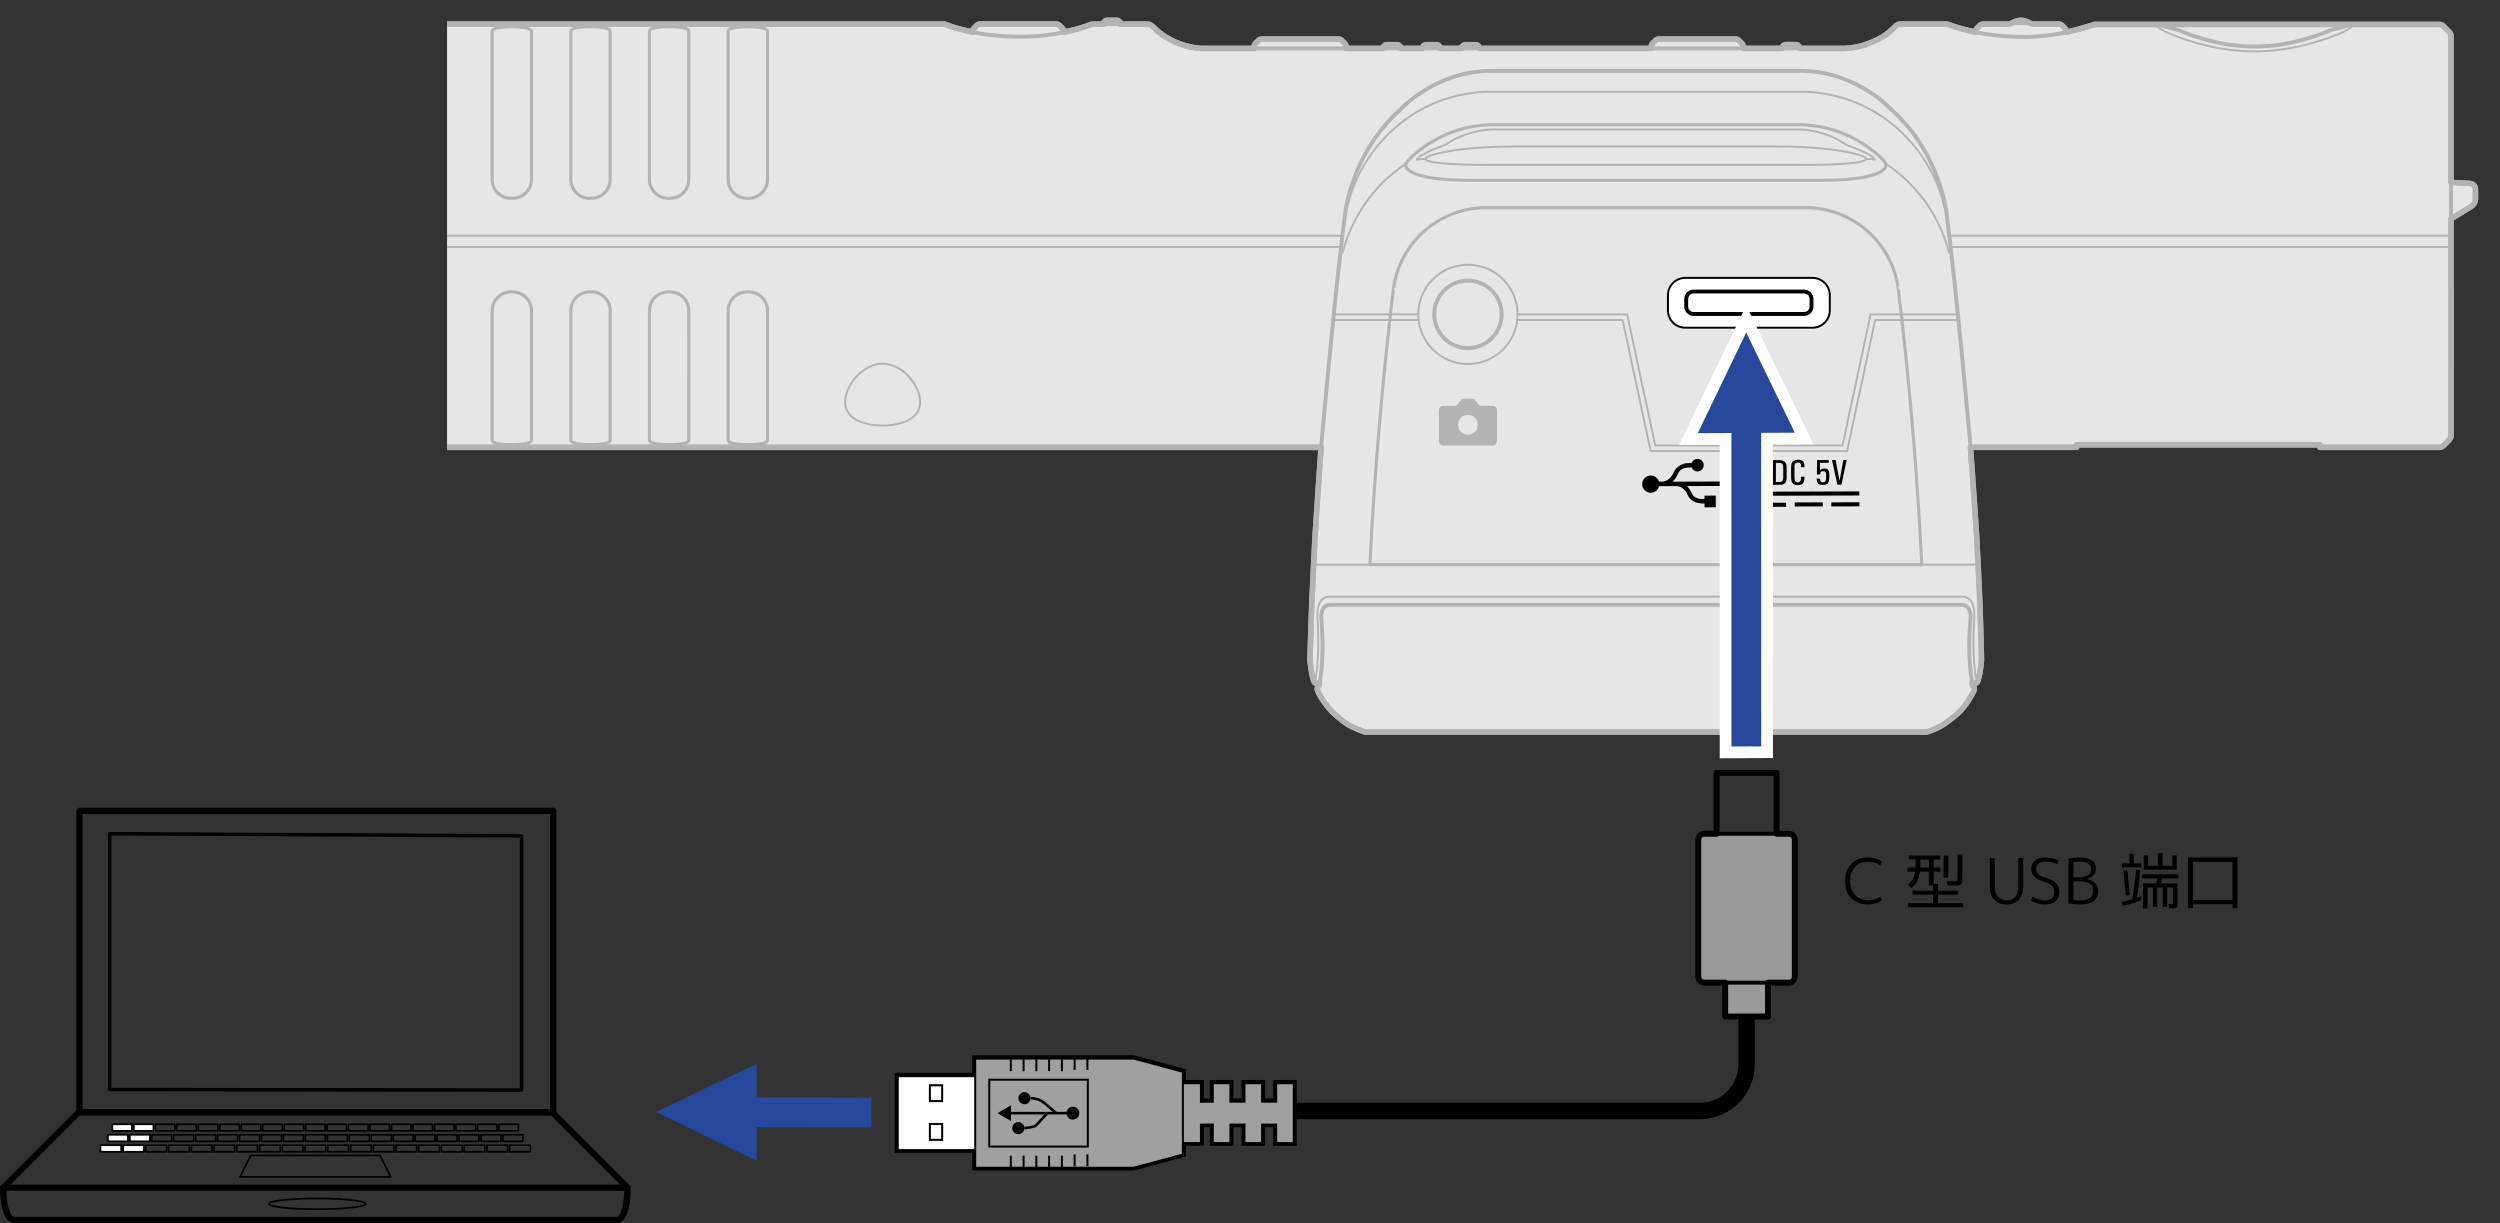 <?xml version="1.0" encoding="utf-8"?>
<!-- Generator: Adobe Illustrator 27.1.1, SVG Export Plug-In . SVG Version: 6.00 Build 0)  -->
<svg version="1.1" xmlns="http://www.w3.org/2000/svg" xmlns:xlink="http://www.w3.org/1999/xlink" x="0px" y="0px"
	 width="319.246px" height="156.196px" viewBox="0 0 319.246 156.196" style="enable-background:new 0 0 319.246 156.196;"
	 xml:space="preserve">
<rect x="0" y="0" width="319.246" height="156.196" fill="#333333" stroke="none"/>
<style type="text/css">
	
		.st0{clip-path:url(#SVGID_00000152252806903745960870000005843942209825900182_);fill:#E6E6E6;stroke:#B3B3B3;stroke-width:0.7;stroke-linecap:round;stroke-linejoin:round;stroke-miterlimit:2;}
	
		.st1{clip-path:url(#SVGID_00000152252806903745960870000005843942209825900182_);fill:none;stroke:#B3B3B3;stroke-width:0.4;stroke-linecap:round;stroke-linejoin:round;stroke-miterlimit:2;}
	
		.st2{clip-path:url(#SVGID_00000152252806903745960870000005843942209825900182_);fill:none;stroke:#B3B3B3;stroke-width:0.25;stroke-linecap:round;stroke-linejoin:round;stroke-miterlimit:2;}
	
		.st3{clip-path:url(#SVGID_00000152252806903745960870000005843942209825900182_);fill:none;stroke:#B3B3B3;stroke-width:0.5;stroke-linecap:round;stroke-linejoin:round;stroke-miterlimit:2;}
	
		.st4{clip-path:url(#SVGID_00000152252806903745960870000005843942209825900182_);fill:#FFFFFF;stroke:#000000;stroke-width:0.25;stroke-linecap:round;stroke-linejoin:round;stroke-miterlimit:2;}
	.st5{clip-path:url(#SVGID_00000152252806903745960870000005843942209825900182_);}
	.st6{fill:none;stroke:#000000;stroke-width:0.5;stroke-linecap:round;stroke-linejoin:round;stroke-miterlimit:2;}
	.st7{fill:#B3B3B3;}
	
		.st8{clip-path:url(#SVGID_00000152252806903745960870000005843942209825900182_);fill:none;stroke:#B3B3B3;stroke-width:0.7;stroke-linecap:round;stroke-linejoin:round;stroke-miterlimit:2;}
	.st9{fill:#666666;stroke:#FFFFFF;stroke-width:3;stroke-miterlimit:10;}
	.st10{fill:#26499D;}
	.st11{fill:none;stroke:#000000;stroke-width:2.1;stroke-linecap:round;stroke-linejoin:round;}
	.st12{fill:none;stroke:#000000;stroke-width:0.3;stroke-linejoin:round;}
	.st13{fill:#999999;stroke:#000000;stroke-width:0.3;stroke-linejoin:round;}
	.st14{fill:#999999;stroke:#000000;stroke-width:0.5;stroke-linejoin:round;}
	.st15{fill:none;stroke:#000000;stroke-width:0.76;stroke-linejoin:round;}
	.st16{fill:none;stroke:#000000;stroke-width:0.446;stroke-linecap:round;stroke-linejoin:round;}
	.st17{fill:none;stroke:#000000;stroke-width:0.813;stroke-linecap:round;stroke-linejoin:round;}
	.st18{fill:none;stroke:#000000;stroke-width:0.78;stroke-linecap:round;stroke-linejoin:round;}
	.st19{fill:none;stroke:#000000;stroke-width:0.223;stroke-linecap:round;stroke-linejoin:round;}
	.st20{fill:#FFFFFF;}
	.st21{fill:none;stroke:#000000;stroke-width:1.294;stroke-linejoin:round;stroke-miterlimit:17;}
	.st22{fill:none;stroke:#000000;stroke-width:0.767;}
	.st23{fill:#9FA0A0;}
	.st24{fill:none;stroke:#000000;stroke-width:0.256;}
	.st25{fill:none;stroke:#000000;stroke-width:0.334;}
</style>
<g id="レイヤー_1">
	<g>
		<defs>
			<rect id="SVGID_1_" x="57.09" y="0" width="262.155" height="95.78"/>
		</defs>
		<clipPath id="SVGID_00000098185270957976745980000004766635217484758695_">
			<use xlink:href="#SVGID_1_"  style="overflow:visible;"/>
		</clipPath>
		
			<path style="clip-path:url(#SVGID_00000098185270957976745980000004766635217484758695_);fill:#E6E6E6;stroke:#B3B3B3;stroke-width:0.7;stroke-linecap:round;stroke-linejoin:round;stroke-miterlimit:2;" d="
			M140.903,3.086h-1.477c0,0-1.275,0.475-1.926,0.633s-1.65,0.399-1.65,0.399s0.032-0.2-0.042-0.326
			c-0.074-0.126-0.526-0.557-0.526-0.557s-0.063-0.074-0.189-0.126c-0.126-0.053-0.163-0.044-0.163-0.044h-9.744
			c0,0-0.116-0.021-0.242,0.032s-0.189,0.126-0.189,0.126s-0.452,0.431-0.526,0.557s-0.042,0.326-0.042,0.326
			s-0.999-0.242-1.65-0.399c-0.652-0.158-1.926-0.633-1.926-0.633H42.852v5.023h-0.001c0,1.317-1.124,2.385-2.511,2.385
			s-2.511-1.068-2.511-2.385V3.074h-5.023v5.023h-0.001c0,1.317-1.124,2.385-2.511,2.385s-2.511-1.068-2.511-2.385V3.074h-5.023
			v5.023H22.76c0,1.317-1.124,2.385-2.511,2.385c-1.387,0-2.511-1.068-2.511-2.385V3.074h-5.023v5.023h-0.001
			c0,1.317-1.124,2.385-2.511,2.385S7.693,9.414,7.693,8.096V3.074H2.67v5.023H2.669c0,1.317-1.124,2.385-2.511,2.385
			s-2.511-1.068-2.511-2.385V3.074h-5.023v5.023h-0.001c0,1.317-1.124,2.385-2.511,2.385s-2.511-1.068-2.511-2.385V3.074h-5.023
			v5.023h-0.001c0,1.317-1.124,2.385-2.511,2.385s-2.511-1.068-2.511-2.385V3.074h-5.023v5.023h-0.001
			c0,1.317-1.124,2.385-2.511,2.385c-1.387,0-2.511-1.068-2.511-2.385V3.074h-5.023v5.023h-0.001c0,1.317-1.124,2.385-2.511,2.385
			c-1.387,0-2.511-1.068-2.511-2.385V3.074h-5.023v5.023h-0.001c0,1.317-1.124,2.385-2.511,2.385c-1.387,0-2.511-1.068-2.511-2.385
			V3.074h-5.023v5.023h-0.001c0,1.317-1.124,2.385-2.511,2.385s-2.511-1.068-2.511-2.385V3.074h-5.023v5.023h-0.001
			c0,1.317-1.124,2.385-2.511,2.385s-2.511-1.068-2.511-2.385V3.074h-5.023v5.023h-0.001c0,1.317-1.124,2.385-2.511,2.385
			s-2.511-1.068-2.511-2.385V3.074h-5.023v5.023h-0.001c0,1.317-1.124,2.385-2.511,2.385s-2.511-1.068-2.511-2.385V3.074h-5.023
			v5.023h-0.001c0,1.317-1.124,2.385-2.511,2.385s-2.511-1.068-2.511-2.385V3.074h-5.023v5.023h-0.001
			c0,1.317-1.124,2.385-2.511,2.385c-1.387,0-2.511-1.068-2.511-2.385V3.074h-5.023v5.023h-0.001c0,1.317-1.124,2.385-2.511,2.385
			s-2.511-1.068-2.511-2.385V3.074h-5.023v5.023h-0.001c0,1.317-1.124,2.385-2.511,2.385s-2.511-1.068-2.511-2.385V3.074h-5.023
			v5.023h-0.001c0,1.317-1.124,2.385-2.511,2.385c-1.387,0-2.511-1.068-2.511-2.385V3.074h-5.023v5.023h-0.001
			c0,1.317-1.124,2.385-2.511,2.385c-1.387,0-2.511-1.068-2.511-2.385V3.074h-0.009h-11.113c-0.211,0-0.5,0.054-0.84,0.343
			c-0.341,0.29-0.356,0.803-0.356,0.803v51.761c0,0,0.015,0.513,0.356,0.803c0.34,0.289,0.629,0.343,0.84,0.343h11.113h0.009v-0.587
			c0-1.317,1.124-2.074,2.511-2.074c1.387,0,2.511,0.756,2.511,2.074h0.001v0.587h5.023v-5.023c0-1.317,1.124-2.385,2.511-2.385
			c1.387,0,2.511,1.068,2.511,2.385h0.001v5.023h5.023v-5.023c0-1.317,1.124-2.385,2.511-2.385s2.511,1.068,2.511,2.385h0.001v5.023
			h5.023v-5.023c0-1.317,1.124-2.385,2.511-2.385s2.511,1.068,2.511,2.385h0.001v5.023h5.023v-5.023
			c0-1.317,1.124-2.385,2.511-2.385c1.387,0,2.511,1.068,2.511,2.385h0.001v5.023h5.023v-5.023c0-1.317,1.124-2.385,2.511-2.385
			s2.511,1.068,2.511,2.385h0.001v5.023h5.023v-5.023c0-1.317,1.124-2.385,2.511-2.385s2.511,1.068,2.511,2.385h0.001v5.023h5.023
			v-5.023c0-1.317,1.124-2.385,2.511-2.385s2.511,1.068,2.511,2.385h0.001v5.023h5.023v-5.023c0-1.317,1.124-2.385,2.511-2.385
			s2.511,1.068,2.511,2.385h0.001v5.023h5.023v-5.023c0-1.317,1.124-2.385,2.511-2.385s2.511,1.068,2.511,2.385h0.001v5.023h5.023
			v-5.023c0-1.317,1.124-2.385,2.511-2.385c1.387,0,2.511,1.068,2.511,2.385h0.001v5.023h5.023v-5.023
			c0-1.317,1.124-2.385,2.511-2.385c1.387,0,2.511,1.068,2.511,2.385h0.001v5.023h5.023v-5.023c0-1.317,1.124-2.385,2.511-2.385
			c1.387,0,2.511,1.068,2.511,2.385h0.001v5.023h5.023v-5.023c0-1.317,1.124-2.385,2.511-2.385s2.511,1.068,2.511,2.385h0.001v5.023
			h5.023v-5.023c0-1.317,1.124-2.385,2.511-2.385s2.511,1.068,2.511,2.385h0.001v5.023h5.023v-5.023
			c0-1.317,1.124-2.385,2.511-2.385s2.511,1.068,2.511,2.385H2.67v5.023h5.023v-5.023c0-1.317,1.124-2.385,2.511-2.385
			s2.511,1.068,2.511,2.385h0.001v5.023h5.023v-5.023c0-1.317,1.124-2.385,2.511-2.385c1.387,0,2.511,1.068,2.511,2.385h0.001v5.023
			h5.023v-5.023c0-1.317,1.124-2.385,2.511-2.385s2.511,1.068,2.511,2.385h0.001v5.023h5.023v-5.023
			c0-1.317,1.124-2.385,2.511-2.385s2.511,1.068,2.511,2.385h0.001v5.023h125.847c0,0-0.666,9.476-0.76,11.117
			s-0.375,7.406-0.422,8.719s-0.148,3.82-0.164,4.805s-0.082,2.355-0.059,2.648s0.141,1.219,0.223,1.617s0.2,0.807,0.262,0.966
			c0.062,0.159,0.116,0.183,0.171,0.219c0.053,0.035,0.17,0.048,0.217,0.048s0.321,0,0.321,0s-0.058,0.226-0.082,0.275
			c-0.025,0.05-0.158,0.109-0.194,0.341c-0.03,0.199,0.034,0.298,0.034,0.298c0.062,0.154,0.297,0.692,0.75,1.332
			c0.45,0.635,0.786,1.062,1.057,1.322c0.27,0.259,1.178,1.121,2.081,1.678c0.876,0.542,2.168,0.968,2.168,0.968h71.716
			c0,0,1.312-0.394,2.168-0.968s1.838-1.392,2.086-1.664c0.253-0.277,0.636-0.678,1.052-1.336c0.423-0.668,0.689-1.178,0.75-1.332
			c0,0,0.065-0.1,0.034-0.298c-0.036-0.232-0.181-0.256-0.2-0.308c-0.022-0.06-0.07-0.308-0.07-0.308s0.268,0,0.315,0
			s0.153-0.003,0.206-0.038c0.055-0.037,0.118-0.06,0.179-0.219c0.062-0.159,0.182-0.578,0.264-0.977s0.193-1.329,0.217-1.622
			s-0.03-1.661-0.046-2.645s-0.116-3.489-0.153-4.804c-0.037-1.313-0.328-7.078-0.422-8.719s-0.776-11.117-0.776-11.117v0h13.555
			v-0.326h31.075v0.328h15.222c0.114,0,0.188-0.016,0.266-0.039c0.078-0.024,0.227-0.129,0.227-0.129s0.783-0.78,0.823-0.819
			c0.039-0.039,0.118-0.167,0.165-0.262c0.047-0.096,0.041-0.337,0.041-0.337V27.948c0,0,2.338-1.446,2.541-1.564
			c0.202-0.118,0.268-0.224,0.405-0.411c0.137-0.187,0.165-0.561,0.165-0.561s0-1.137,0-1.311s-0.106-0.355-0.265-0.508
			c-0.159-0.153-0.487-0.178-0.487-0.178l-2.362-0.119V4.702c0,0,0.006-0.241-0.041-0.337c-0.047-0.096-0.125-0.223-0.165-0.262
			c-0.039-0.039-0.823-0.819-0.823-0.819s-0.149-0.106-0.227-0.129s-0.153-0.039-0.266-0.039c-0.114,0-43.944,0-43.944,0
			c-0.513,0.161-1.951,0.573-1.951,0.573c-0.756,0.196-1.712,0.426-1.712,0.426s0.004-0.232-0.042-0.314
			c-0.046-0.083-0.095-0.141-0.149-0.199c-0.054-0.058-0.393-0.393-0.393-0.393s-0.099-0.087-0.182-0.108
			c-0.083-0.021-0.17-0.033-0.22-0.029c-0.05,0.004-3.115,0.006-3.115,0.006s-0.328-0.033-0.482-0.102
			c-0.154-0.069-0.647-0.386-1.215-0.381c-0.568-0.006-1.061,0.312-1.215,0.381c-0.154,0.069-0.482,0.102-0.482,0.102
			s-3.065-0.002-3.115-0.006s-0.137,0.008-0.219,0.029c-0.083,0.021-0.182,0.108-0.182,0.108s-0.34,0.335-0.393,0.393
			c-0.054,0.058-0.104,0.116-0.149,0.199c-0.046,0.083-0.042,0.314-0.042,0.314s-0.956-0.23-1.712-0.426s-1.906-0.614-1.906-0.614
			s-5.943-0.003-6.025,0s-0.221,0.038-0.221,0.038l-0.294,0.176c-0.079,0.079-0.429,0.446-1.101,0.993s-1.641,1-2.812,1.422
			s-2.672,0.476-2.672,0.476h-5.713c0,0,0.007-0.194-0.121-0.32c-0.148-0.147-0.303-0.159-0.303-0.159h-1.407
			c0,0-0.154,0.012-0.303,0.159c-0.128,0.127-0.121,0.32-0.121,0.32h-4.964V5.841c0,0-0.006-0.068-0.032-0.122
			c-0.028-0.057-0.102-0.149-0.102-0.149l-0.478-0.467c0,0-0.068-0.049-0.117-0.075s-0.156-0.041-0.156-0.041h-0.09h-9.782h-0.09
			c0,0-0.107,0.015-0.156,0.041c-0.049,0.026-0.117,0.075-0.117,0.075l-0.478,0.467c0,0-0.075,0.092-0.102,0.149
			c-0.026,0.054-0.032,0.122-0.032,0.122v0.342V6.181h-21.947c0,0,0.007-0.194-0.121-0.32c-0.148-0.147-0.303-0.159-0.303-0.159
			h-1.407c0,0-0.154,0.012-0.303,0.159c-0.128,0.127-0.121,0.32-0.121,0.32h-2.767c0,0,0.007-0.194-0.121-0.32
			c-0.148-0.147-0.303-0.159-0.303-0.159h-1.407c0,0-0.154,0.012-0.303,0.159c-0.128,0.127-0.121,0.32-0.121,0.32h-2.767
			c0,0,0.007-0.194-0.121-0.32c-0.148-0.147-0.303-0.159-0.303-0.159h-1.407c0,0-0.154,0.012-0.303,0.159
			c-0.128,0.127-0.121,0.32-0.121,0.32h-4.726V5.841c0,0-0.006-0.068-0.032-0.122c-0.028-0.057-0.102-0.149-0.102-0.149
			l-0.478-0.467c0,0-0.068-0.049-0.117-0.075c-0.049-0.026-0.156-0.041-0.156-0.041h-0.09h-9.782h-0.09c0,0-0.107,0.015-0.156,0.041
			c-0.049,0.026-0.117,0.075-0.117,0.075l-0.478,0.467c0,0-0.075,0.092-0.102,0.149c-0.026,0.054-0.032,0.122-0.032,0.122v0.342
			h-6.599c-0.415,0-1.253-0.079-2.232-0.362s-1.773-0.677-2.541-1.141s-1.684-1.38-1.697-1.394
			c-0.013-0.013-0.218-0.138-0.289-0.175c-0.071-0.037-0.249-0.027-0.249-0.027h-3.476c0,0,0.009-0.162-0.088-0.304
			c-0.104-0.152-0.335-0.185-0.335-0.185s-1.314,0-1.322,0c0,0-0.232,0.033-0.335,0.185C140.894,2.924,140.903,3.086,140.903,3.086z
			"/>
		
			<path style="clip-path:url(#SVGID_00000098185270957976745980000004766635217484758695_);fill:none;stroke:#B3B3B3;stroke-width:0.4;stroke-linecap:round;stroke-linejoin:round;stroke-miterlimit:2;" d="
			M65.236,25.319c-1.321,0-2.392-1.071-2.392-2.392V4.012l0.001-0.021l0.003-0.021l0.005-0.021l0.007-0.021l0.009-0.021l0.011-0.021
			l0.002-0.003l0.013-0.02l0.015-0.019l0.017-0.019l0.02-0.019l0.023-0.019l0.026-0.019l0.001-0.001l0.031-0.021l0.033-0.02
			l0.035-0.019l0.039-0.019l0.043-0.019l0.014-0.005l0.051-0.02l0.054-0.019l0.058-0.018l0.063-0.018l0.049-0.012l0.076-0.018
			l0.081-0.017l0.085-0.016l0.092-0.015l0.021-0.003l0.103-0.014l0.109-0.014l0.116-0.012l0.097-0.009l0.134-0.011l0.138-0.009
			l0.142-0.007l0.146-0.006l0.152-0.004l0.157-0.002l0.121-0.001h0.239l0.121,0.001l0.157,0.002l0.151,0.004l0.146,0.006
			l0.142,0.007l0.138,0.009l0.134,0.011l0.097,0.009l0.116,0.012l0.109,0.014l0.103,0.014l0.02,0.003l0.092,0.015l0.086,0.016
			l0.08,0.017l0.076,0.018l0.049,0.012l0.063,0.018l0.059,0.018l0.055,0.019l0.051,0.02l0.014,0.005l0.043,0.019l0.039,0.019
			l0.035,0.019l0.033,0.02l0.03,0.021l0.002,0.001l0.026,0.019l0.022,0.019l0.02,0.019l0.017,0.019l0.015,0.019l0.013,0.02
			l0.002,0.003l0.011,0.021l0.009,0.021l0.007,0.021l0.005,0.021l0.003,0.021l0.001,0.021v18.915c0,1.321-1.071,2.392-2.392,2.392
			H65.236z"/>
		
			<path style="clip-path:url(#SVGID_00000098185270957976745980000004766635217484758695_);fill:none;stroke:#B3B3B3;stroke-width:0.4;stroke-linecap:round;stroke-linejoin:round;stroke-miterlimit:2;" d="
			M75.286,25.319c-1.321,0-2.392-1.071-2.392-2.392V4.012l0.001-0.021l0.003-0.021l0.005-0.021l0.007-0.021l0.009-0.021l0.011-0.021
			l0.002-0.003l0.013-0.02l0.015-0.019l0.017-0.019l0.02-0.019l0.023-0.019l0.026-0.019l0.001-0.001l0.031-0.021l0.033-0.02
			l0.035-0.019l0.039-0.019l0.043-0.019l0.014-0.005l0.051-0.02l0.054-0.019l0.058-0.018l0.063-0.018l0.049-0.012l0.076-0.018
			l0.081-0.017l0.085-0.016l0.092-0.015l0.021-0.003l0.103-0.014l0.109-0.014L74.2,3.468l0.097-0.009l0.134-0.011l0.138-0.009
			l0.142-0.007l0.146-0.006l0.152-0.004l0.157-0.002l0.121-0.001h0.239l0.121,0.001l0.157,0.002l0.151,0.004L76.1,3.431l0.142,0.007
			l0.138,0.009l0.134,0.011l0.097,0.009l0.116,0.012l0.109,0.014l0.103,0.014l0.02,0.003l0.092,0.015l0.086,0.016l0.08,0.017
			l0.076,0.018l0.049,0.012l0.063,0.018l0.059,0.018l0.055,0.019l0.051,0.02l0.014,0.005l0.043,0.019l0.039,0.019l0.035,0.019
			l0.033,0.02l0.03,0.021l0.002,0.001l0.026,0.019l0.022,0.019l0.02,0.019l0.017,0.019l0.015,0.019l0.013,0.02l0.002,0.003
			l0.011,0.021l0.009,0.021l0.007,0.021l0.005,0.021l0.003,0.021l0.001,0.021v18.915c0,1.321-1.071,2.392-2.392,2.392H75.286z"/>
		
			<path style="clip-path:url(#SVGID_00000098185270957976745980000004766635217484758695_);fill:none;stroke:#B3B3B3;stroke-width:0.4;stroke-linecap:round;stroke-linejoin:round;stroke-miterlimit:2;" d="
			M85.327,25.319c-1.321,0-2.392-1.071-2.392-2.392V4.012l0.001-0.021l0.003-0.021l0.005-0.021l0.007-0.021l0.009-0.021l0.011-0.021
			l0.002-0.003l0.013-0.02L83,3.844l0.017-0.019l0.02-0.019l0.023-0.019l0.026-0.019l0.001-0.001l0.031-0.021l0.033-0.02
			l0.035-0.019l0.039-0.019l0.043-0.019l0.014-0.005l0.051-0.02l0.054-0.019l0.058-0.018l0.063-0.018l0.049-0.012l0.076-0.018
			l0.081-0.017L83.8,3.527l0.092-0.015l0.021-0.003l0.103-0.014l0.109-0.014l0.116-0.012l0.097-0.009l0.134-0.011l0.138-0.009
			l0.142-0.007l0.146-0.006l0.152-0.004l0.157-0.002l0.121-0.001h0.239l0.121,0.001l0.157,0.002l0.151,0.004l0.146,0.006
			l0.142,0.007l0.138,0.009l0.134,0.011l0.097,0.009l0.116,0.012l0.109,0.014l0.103,0.014L87,3.511l0.092,0.015l0.086,0.016
			l0.08,0.017l0.076,0.018l0.049,0.012l0.063,0.018l0.059,0.018l0.055,0.019l0.051,0.02l0.014,0.005l0.043,0.019l0.039,0.019
			l0.035,0.019l0.033,0.02l0.03,0.021l0.002,0.001l0.026,0.019l0.022,0.019l0.02,0.019l0.017,0.019l0.015,0.019l0.013,0.02
			l0.002,0.003l0.011,0.021l0.009,0.021l0.007,0.021l0.005,0.021l0.003,0.021l0.001,0.021v18.915c0,1.321-1.071,2.392-2.392,2.392
			H85.327z"/>
		
			<path style="clip-path:url(#SVGID_00000098185270957976745980000004766635217484758695_);fill:none;stroke:#B3B3B3;stroke-width:0.4;stroke-linecap:round;stroke-linejoin:round;stroke-miterlimit:2;" d="
			M95.377,25.319c-1.321,0-2.392-1.071-2.392-2.392V4.012l0.001-0.021l0.003-0.021l0.005-0.021l0.007-0.021l0.009-0.021l0.011-0.021
			l0.002-0.003l0.013-0.02l0.015-0.019l0.017-0.019l0.02-0.019l0.023-0.019l0.026-0.019l0.001-0.001l0.031-0.021l0.033-0.02
			l0.035-0.019l0.039-0.019l0.043-0.019l0.014-0.005l0.051-0.02l0.054-0.019l0.058-0.018l0.063-0.018l0.049-0.012l0.076-0.018
			l0.081-0.017l0.085-0.016l0.092-0.015l0.021-0.003l0.103-0.014l0.109-0.014l0.116-0.012l0.097-0.009l0.134-0.011l0.138-0.009
			l0.142-0.007l0.146-0.006l0.152-0.004l0.157-0.002l0.121-0.001h0.239l0.121,0.001l0.157,0.002l0.151,0.004l0.146,0.006
			l0.142,0.007l0.138,0.009l0.134,0.011l0.097,0.009l0.116,0.012l0.109,0.014l0.103,0.014l0.02,0.003l0.092,0.015l0.086,0.016
			l0.08,0.017l0.076,0.018l0.049,0.012l0.063,0.018l0.059,0.018l0.055,0.019l0.051,0.02l0.014,0.005l0.043,0.019l0.039,0.019
			l0.035,0.019l0.033,0.02l0.03,0.021l0.002,0.001l0.026,0.019l0.022,0.019l0.02,0.019l0.017,0.019l0.015,0.019l0.013,0.02
			l0.002,0.003l0.011,0.021l0.009,0.021l0.007,0.021l0.005,0.021l0.003,0.021l0.001,0.021v18.915c0,1.321-1.071,2.392-2.392,2.392
			H95.377z"/>
		
			<path style="clip-path:url(#SVGID_00000098185270957976745980000004766635217484758695_);fill:none;stroke:#B3B3B3;stroke-width:0.4;stroke-linecap:round;stroke-linejoin:round;stroke-miterlimit:2;" d="
			M65.236,37.277c-1.321,0-2.392,1.071-2.392,2.392v16.523l0.001,0.021l0.003,0.021l0.005,0.021l0.007,0.021l0.009,0.021
			l0.011,0.021l0.002,0.003l0.013,0.02l0.015,0.019l0.017,0.019l0.02,0.019l0.023,0.019l0.026,0.019l0.001,0.001l0.031,0.021
			l0.033,0.02l0.035,0.019l0.039,0.019l0.043,0.019l0.014,0.005l0.051,0.02l0.054,0.019l0.058,0.018l0.063,0.018l0.049,0.012
			l0.076,0.018l0.081,0.017l0.085,0.016l0.092,0.015l0.021,0.003l0.103,0.014l0.109,0.014l0.116,0.012l0.097,0.009l0.134,0.011
			l0.138,0.009l0.142,0.007l0.146,0.006l0.152,0.004l0.157,0.002l0.121,0.001h0.239l0.121-0.001l0.157-0.002l0.151-0.004
			l0.146-0.006l0.142-0.007l0.138-0.009l0.134-0.011l0.097-0.009l0.116-0.012l0.109-0.014l0.103-0.014l0.02-0.003l0.092-0.015
			l0.086-0.016l0.08-0.017l0.076-0.018l0.049-0.012l0.063-0.018l0.059-0.018l0.055-0.019l0.051-0.02l0.014-0.005l0.043-0.019
			l0.039-0.019l0.035-0.019l0.033-0.02l0.03-0.021l0.002-0.001l0.026-0.019l0.022-0.019l0.02-0.019l0.017-0.019l0.015-0.019
			l0.013-0.02l0.002-0.003l0.011-0.021l0.009-0.021l0.007-0.021l0.005-0.021l0.003-0.021l0.001-0.021V39.669
			c0-1.321-1.071-2.392-2.392-2.392H65.236z"/>
		
			<path style="clip-path:url(#SVGID_00000098185270957976745980000004766635217484758695_);fill:none;stroke:#B3B3B3;stroke-width:0.4;stroke-linecap:round;stroke-linejoin:round;stroke-miterlimit:2;" d="
			M75.286,37.277c-1.321,0-2.392,1.071-2.392,2.392v16.523l0.001,0.021l0.003,0.021l0.005,0.021l0.007,0.021l0.009,0.021
			l0.011,0.021l0.002,0.003l0.013,0.02l0.015,0.019l0.017,0.019l0.02,0.019l0.023,0.019l0.026,0.019l0.001,0.001l0.031,0.021
			l0.033,0.02l0.035,0.019l0.039,0.019l0.043,0.019l0.014,0.005l0.051,0.02l0.054,0.019l0.058,0.018l0.063,0.018l0.049,0.012
			l0.076,0.018l0.081,0.017l0.085,0.016l0.092,0.015l0.021,0.003l0.103,0.014l0.109,0.014l0.116,0.012l0.097,0.009l0.134,0.011
			l0.138,0.009l0.142,0.007l0.146,0.006l0.152,0.004l0.157,0.002l0.121,0.001h0.239l0.121-0.001l0.157-0.002l0.151-0.004
			l0.146-0.006l0.142-0.007l0.138-0.009l0.134-0.011l0.097-0.009l0.116-0.012l0.109-0.014l0.103-0.014l0.02-0.003l0.092-0.015
			l0.086-0.016l0.08-0.017l0.076-0.018l0.049-0.012l0.063-0.018l0.059-0.018l0.055-0.019l0.051-0.02l0.014-0.005l0.043-0.019
			l0.039-0.019l0.035-0.019l0.033-0.02l0.03-0.021l0.002-0.001l0.026-0.019l0.022-0.019l0.02-0.019l0.017-0.019l0.015-0.019
			l0.013-0.02l0.002-0.003l0.011-0.021l0.009-0.021l0.007-0.021l0.005-0.021l0.003-0.021l0.001-0.021V39.669
			c0-1.321-1.071-2.392-2.392-2.392H75.286z"/>
		
			<path style="clip-path:url(#SVGID_00000098185270957976745980000004766635217484758695_);fill:none;stroke:#B3B3B3;stroke-width:0.4;stroke-linecap:round;stroke-linejoin:round;stroke-miterlimit:2;" d="
			M85.327,37.277c-1.321,0-2.392,1.071-2.392,2.392v16.523l0.001,0.021l0.003,0.021l0.005,0.021l0.007,0.021l0.009,0.021
			l0.011,0.021l0.002,0.003l0.013,0.02L83,56.361l0.017,0.019l0.02,0.019l0.023,0.019l0.026,0.019l0.001,0.001l0.031,0.021
			l0.033,0.02l0.035,0.019l0.039,0.019l0.043,0.019l0.014,0.005l0.051,0.02l0.054,0.019l0.058,0.018l0.063,0.018l0.049,0.012
			l0.076,0.018l0.081,0.017l0.085,0.016l0.092,0.015l0.021,0.003l0.103,0.014l0.109,0.014l0.116,0.012l0.097,0.009l0.134,0.011
			l0.138,0.009l0.142,0.007l0.146,0.006l0.152,0.004l0.157,0.002l0.121,0.001h0.239l0.121-0.001l0.157-0.002l0.151-0.004
			l0.146-0.006l0.142-0.007l0.138-0.009l0.134-0.011l0.097-0.009l0.116-0.012l0.109-0.014l0.103-0.014L87,56.693l0.092-0.015
			l0.086-0.016l0.08-0.017l0.076-0.018l0.049-0.012l0.063-0.018l0.059-0.018l0.055-0.019l0.051-0.02l0.014-0.005l0.043-0.019
			l0.039-0.019l0.035-0.019l0.033-0.02l0.03-0.021l0.002-0.001l0.026-0.019l0.022-0.019l0.02-0.019l0.017-0.019l0.015-0.019
			l0.013-0.02l0.002-0.003l0.011-0.021l0.009-0.021l0.007-0.021l0.005-0.021l0.003-0.021l0.001-0.021V39.669
			c0-1.321-1.071-2.392-2.392-2.392H85.327z"/>
		
			<path style="clip-path:url(#SVGID_00000098185270957976745980000004766635217484758695_);fill:none;stroke:#B3B3B3;stroke-width:0.4;stroke-linecap:round;stroke-linejoin:round;stroke-miterlimit:2;" d="
			M95.377,37.277c-1.321,0-2.392,1.071-2.392,2.392v16.523l0.001,0.021l0.003,0.021l0.005,0.021l0.007,0.021l0.009,0.021
			l0.011,0.021l0.002,0.003l0.013,0.02l0.015,0.019l0.017,0.019l0.02,0.019l0.023,0.019l0.026,0.019l0.001,0.001l0.031,0.021
			l0.033,0.02l0.035,0.019l0.039,0.019l0.043,0.019l0.014,0.005l0.051,0.02l0.054,0.019l0.058,0.018l0.063,0.018l0.049,0.012
			l0.076,0.018l0.081,0.017l0.085,0.016l0.092,0.015l0.021,0.003l0.103,0.014l0.109,0.014l0.116,0.012l0.097,0.009l0.134,0.011
			l0.138,0.009l0.142,0.007l0.146,0.006l0.152,0.004l0.157,0.002l0.121,0.001h0.239l0.121-0.001l0.157-0.002l0.151-0.004
			l0.146-0.006l0.142-0.007l0.138-0.009l0.134-0.011l0.097-0.009l0.116-0.012l0.109-0.014l0.103-0.014l0.02-0.003l0.092-0.015
			l0.086-0.016l0.08-0.017l0.076-0.018l0.049-0.012l0.063-0.018l0.059-0.018l0.055-0.019l0.051-0.02l0.014-0.005l0.043-0.019
			l0.039-0.019l0.035-0.019l0.033-0.02l0.03-0.021l0.002-0.001l0.026-0.019l0.022-0.019l0.02-0.019l0.017-0.019l0.015-0.019
			l0.013-0.02l0.002-0.003l0.011-0.021l0.009-0.021l0.007-0.021l0.005-0.021l0.003-0.021l0.001-0.021V39.669
			c0-1.321-1.071-2.392-2.392-2.392H95.377z"/>
		
			<line style="clip-path:url(#SVGID_00000098185270957976745980000004766635217484758695_);fill:none;stroke:#B3B3B3;stroke-width:0.25;stroke-linecap:round;stroke-linejoin:round;stroke-miterlimit:2;" x1="-164.157" y1="3.074" x2="-164.157" y2="57.127"/>
		
			<polyline style="clip-path:url(#SVGID_00000098185270957976745980000004766635217484758695_);fill:none;stroke:#B3B3B3;stroke-width:0.25;stroke-linecap:round;stroke-linejoin:round;stroke-miterlimit:2;" points="
			179.556,20.898 179.174,21.156 178.798,21.424 178.427,21.702 178.062,21.99 177.703,22.286 177.351,22.592 177.217,22.712 
			176.875,23.03 176.541,23.355 176.215,23.689 175.896,24.03 175.587,24.378 175.286,24.733 174.995,25.094 174.713,25.461 
			174.441,25.833 174.178,26.213 173.923,26.599 173.678,26.993 173.44,27.394 173.212,27.802 172.993,28.215 172.783,28.635 
			172.584,29.06 172.395,29.49 172.215,29.925 172.046,30.363 171.999,30.49 171.844,30.934 171.699,31.38 171.566,31.828 
			171.444,32.279 		"/>
		
			<path style="clip-path:url(#SVGID_00000098185270957976745980000004766635217484758695_);fill:none;stroke:#B3B3B3;stroke-width:0.5;stroke-linecap:round;stroke-linejoin:round;stroke-miterlimit:2;" d="
			M251.645,57.127c0,0-1.841-20.51-3.051-29.724c0,0-0.724-7.738-7.057-13.396c0,0-4.445-4.962-11.685-4.962h-39.362
			c-7.239,0-11.685,4.962-11.685,4.962c-6.332,5.658-7.057,13.396-7.057,13.396c-1.21,9.215-3.051,29.724-3.051,29.724"/>
		
			<path style="clip-path:url(#SVGID_00000098185270957976745980000004766635217484758695_);fill:none;stroke:#B3B3B3;stroke-width:0.4;stroke-linecap:round;stroke-linejoin:round;stroke-miterlimit:2;" d="
			M245.412,72.107c-0.523-10.438-1.371-20.857-2.54-31.242l-0.082-0.718c-0.118-1.034-0.239-2.069-0.363-3.103
			c-0.001,0-0.05-0.374-0.05-0.374l-0.063-0.375l-0.076-0.375l-0.088-0.375l-0.101-0.373l-0.114-0.372l-0.127-0.369l-0.138-0.366
			l-0.151-0.362l-0.031-0.072l-0.165-0.356l-0.176-0.35l-0.187-0.344l-0.199-0.338l-0.03-0.05l-0.211-0.33l-0.222-0.323
			l-0.231-0.315l-0.241-0.307l-0.251-0.298l-0.259-0.289l-0.267-0.279l-0.275-0.269l-0.283-0.259l-0.291-0.25l-0.301-0.241
			l-0.309-0.232l-0.318-0.222l-0.325-0.213l-0.334-0.202l-0.34-0.192l-0.347-0.181l-0.353-0.17l-0.054-0.025l-0.359-0.157
			l-0.363-0.145l-0.369-0.133l-0.372-0.121l-0.077-0.023l-0.377-0.107l-0.38-0.094l-0.381-0.081l-0.383-0.069l-0.383-0.056
			l-0.382-0.043l-0.381-0.03l-0.38-0.018l-0.377-0.005H189.79l-0.377,0.005l-0.38,0.018l-0.381,0.03l-0.382,0.043l-0.383,0.056
			l-0.383,0.069l-0.381,0.081l-0.38,0.094l-0.377,0.107l-0.077,0.023l-0.372,0.121l-0.369,0.133l-0.363,0.145l-0.359,0.157
			l-0.054,0.025l-0.353,0.17l-0.347,0.181l-0.34,0.192l-0.334,0.202l-0.325,0.213l-0.318,0.222l-0.309,0.232l-0.301,0.241
			l-0.291,0.25l-0.283,0.259l-0.275,0.269l-0.267,0.279l-0.259,0.289l-0.251,0.298l-0.241,0.307l-0.231,0.315l-0.222,0.323
			l-0.211,0.33l-0.03,0.05l-0.199,0.338l-0.187,0.344l-0.176,0.35l-0.165,0.356l-0.031,0.072l-0.151,0.362l-0.138,0.366
			l-0.127,0.369l-0.114,0.372l-0.101,0.373l-0.088,0.375l-0.076,0.375l-0.063,0.375c0,0-0.049,0.374-0.05,0.374
			c-0.124,1.034-0.246,2.069-0.363,3.103l-0.081,0.718c-1.169,10.385-2.017,20.805-2.54,31.242H245.412z"/>
		
			<polygon style="clip-path:url(#SVGID_00000098185270957976745980000004766635217484758695_);fill:none;stroke:#B3B3B3;stroke-width:0.4;stroke-linecap:round;stroke-linejoin:round;stroke-miterlimit:2;" points="
			230.504,23.021 231.24,23.023 231.975,23.022 232.487,23.021 233.16,23.014 233.76,23.004 234.311,22.988 234.557,22.98 
			235.017,22.96 235.44,22.937 235.835,22.91 236.208,22.879 236.563,22.844 236.901,22.805 237.227,22.763 237.541,22.716 
			237.844,22.665 237.846,22.661 237.978,22.636 238.176,22.596 238.36,22.556 238.532,22.516 238.696,22.476 238.851,22.435 
			239,22.393 239.143,22.349 239.28,22.305 239.401,22.264 239.522,22.22 239.636,22.176 239.744,22.131 239.847,22.086 
			239.89,22.066 239.981,22.021 240.065,21.978 240.145,21.934 240.219,21.89 240.289,21.845 240.337,21.813 240.397,21.769 
			240.453,21.726 240.505,21.682 240.552,21.638 240.597,21.594 240.6,21.59 240.64,21.547 240.674,21.506 240.705,21.464 
			240.732,21.424 240.756,21.384 240.777,21.344 240.782,21.332 240.799,21.293 240.813,21.254 240.823,21.216 240.831,21.179 
			240.835,21.143 240.837,21.108 240.837,21.072 240.833,21.037 240.826,21.001 240.825,20.996 240.816,20.961 240.804,20.928 
			240.79,20.896 240.787,20.898 240.751,20.835 240.709,20.768 240.66,20.696 240.601,20.618 240.592,20.607 240.516,20.513 
			240.432,20.415 240.338,20.31 240.293,20.262 240.178,20.143 240.056,20.022 239.926,19.899 239.788,19.773 239.64,19.643 
			239.48,19.508 239.435,19.471 239.256,19.326 239.073,19.182 238.882,19.039 238.687,18.896 238.485,18.753 238.315,18.636 
			238.101,18.493 237.884,18.351 237.661,18.213 237.434,18.075 237.205,17.94 237.018,17.835 236.761,17.695 236.718,17.672 
			236.458,17.537 236.194,17.408 235.929,17.284 235.661,17.166 235.392,17.052 235.12,16.944 234.847,16.842 234.572,16.745 
			234.296,16.654 234.018,16.568 233.74,16.488 233.457,16.413 233.172,16.343 232.884,16.278 232.592,16.218 232.298,16.163 
			232.001,16.114 231.702,16.071 231.401,16.032 231.097,15.999 230.792,15.972 230.485,15.951 230.177,15.935 230.103,15.932 
			190.24,15.932 190.166,15.935 189.858,15.951 189.551,15.972 189.246,15.999 188.942,16.032 188.641,16.071 188.342,16.114 
			188.045,16.163 187.751,16.218 187.459,16.278 187.171,16.343 186.886,16.413 186.603,16.488 186.325,16.568 186.047,16.654 
			185.771,16.745 185.496,16.842 185.223,16.944 184.951,17.052 184.682,17.166 184.414,17.284 184.149,17.408 183.885,17.537 
			183.624,17.672 183.582,17.695 183.325,17.835 183.138,17.94 182.908,18.075 182.682,18.213 182.459,18.351 182.242,18.493 
			182.028,18.636 181.858,18.753 181.656,18.896 181.461,19.039 181.27,19.182 181.087,19.326 180.908,19.471 180.863,19.508 
			180.703,19.643 180.555,19.773 180.417,19.899 180.287,20.022 180.165,20.143 180.05,20.262 180.005,20.31 179.911,20.415 
			179.827,20.513 179.751,20.607 179.742,20.618 179.683,20.696 179.634,20.768 179.592,20.835 179.556,20.898 179.553,20.896 
			179.539,20.928 179.527,20.961 179.518,20.996 179.517,21.001 179.51,21.037 179.506,21.072 179.505,21.108 179.508,21.143 
			179.512,21.179 179.52,21.216 179.53,21.254 179.544,21.293 179.561,21.332 179.566,21.344 179.587,21.384 179.611,21.424 
			179.638,21.464 179.669,21.506 179.703,21.547 179.743,21.59 179.746,21.594 179.791,21.638 179.838,21.682 179.89,21.726 
			179.946,21.769 180.006,21.813 180.054,21.845 180.124,21.89 180.198,21.934 180.277,21.978 180.362,22.021 180.453,22.066 
			180.496,22.086 180.599,22.131 180.707,22.176 180.821,22.22 180.942,22.264 181.063,22.305 181.2,22.349 181.343,22.393 
			181.492,22.435 181.647,22.476 181.811,22.516 181.983,22.556 182.167,22.596 182.365,22.636 182.497,22.661 182.499,22.665 
			182.802,22.716 183.116,22.763 183.442,22.805 183.78,22.844 184.135,22.879 184.508,22.91 184.903,22.937 185.326,22.96 
			185.786,22.98 186.032,22.988 186.583,23.004 187.183,23.014 187.856,23.021 188.368,23.022 189.103,23.023 189.839,23.021 		"/>
		
			<polyline style="clip-path:url(#SVGID_00000098185270957976745980000004766635217484758695_);fill:none;stroke:#B3B3B3;stroke-width:0.25;stroke-linecap:round;stroke-linejoin:round;stroke-miterlimit:2;" points="
			248.295,26.428 248.291,26.411 248.204,26.062 248.117,25.733 248.029,25.42 247.94,25.121 247.85,24.834 247.755,24.549 
			247.653,24.263 247.547,23.977 247.435,23.69 247.317,23.402 247.274,23.302 247.148,23.014 247.018,22.727 246.882,22.442 
			246.856,22.388 246.715,22.106 246.569,21.827 246.419,21.55 246.264,21.275 246.106,21.004 245.943,20.736 245.776,20.471 
			245.697,20.35 245.502,20.057 245.302,19.767 245.198,19.622 244.99,19.338 244.776,19.057 244.558,18.781 244.334,18.508 
			244.107,18.24 243.875,17.976 243.637,17.717 243.397,17.462 243.151,17.212 242.902,16.966 242.857,16.923 242.602,16.683 
			242.343,16.448 242.08,16.217 241.813,15.992 241.542,15.772 241.268,15.556 240.991,15.346 240.71,15.142 240.425,14.943 
			240.139,14.749 239.574,14.397 239.375,14.283 238.975,14.061 238.603,13.86 238.25,13.679 237.913,13.513 237.589,13.361 
			237.261,13.215 236.93,13.076 236.595,12.944 236.257,12.818 235.916,12.699 235.571,12.588 235.437,12.546 235.089,12.444 
			234.733,12.347 234.368,12.255 233.992,12.169 233.606,12.087 233.208,12.011 233.101,11.992 232.998,11.973 232.614,11.91 
			232.248,11.857 231.897,11.814 231.559,11.779 231.232,11.752 230.914,11.733 230.606,11.722 189.737,11.722 189.429,11.733 
			189.111,11.752 188.784,11.779 188.446,11.814 188.095,11.857 187.729,11.91 187.345,11.973 187.242,11.992 187.135,12.011 
			186.737,12.087 186.351,12.169 185.975,12.255 185.609,12.347 185.254,12.444 184.906,12.546 184.771,12.588 184.427,12.699 
			184.086,12.818 183.748,12.944 183.413,13.076 183.082,13.215 182.754,13.361 182.43,13.513 182.093,13.679 181.74,13.86 
			181.368,14.061 180.968,14.283 180.769,14.397 180.204,14.749 179.917,14.943 179.633,15.142 179.352,15.346 179.074,15.556 
			178.801,15.772 178.53,15.992 178.263,16.217 178,16.448 177.741,16.683 177.486,16.923 177.441,16.966 177.192,17.212 
			176.946,17.462 176.706,17.717 176.468,17.976 176.236,18.24 176.009,18.508 175.785,18.781 175.567,19.057 175.353,19.338 
			175.145,19.622 175.041,19.767 174.841,20.057 174.646,20.35 174.567,20.471 174.4,20.736 174.237,21.004 174.079,21.275 
			173.924,21.55 173.774,21.827 173.628,22.106 173.487,22.388 173.461,22.442 173.325,22.727 173.195,23.014 173.069,23.302 
			173.026,23.402 172.908,23.69 172.796,23.977 172.69,24.263 172.588,24.549 172.493,24.834 172.403,25.121 172.314,25.42 
			172.226,25.733 172.139,26.062 172.052,26.411 172.048,26.428 		"/>
		
			<polyline style="clip-path:url(#SVGID_00000098185270957976745980000004766635217484758695_);fill:none;stroke:#B3B3B3;stroke-width:0.25;stroke-linecap:round;stroke-linejoin:round;stroke-miterlimit:2;" points="
			240.787,20.898 241.169,21.156 241.545,21.424 241.916,21.702 242.281,21.99 242.64,22.286 242.992,22.592 243.126,22.712 
			243.468,23.03 243.802,23.355 244.128,23.689 244.447,24.03 244.756,24.378 245.057,24.733 245.348,25.094 245.63,25.461 
			245.902,25.833 246.165,26.213 246.42,26.599 246.665,26.993 246.903,27.394 247.131,27.802 247.35,28.215 247.559,28.635 
			247.759,29.06 247.948,29.49 248.128,29.925 248.297,30.363 248.344,30.49 248.499,30.934 248.644,31.38 248.777,31.828 
			248.899,32.279 		"/>
		
			<polygon style="clip-path:url(#SVGID_00000098185270957976745980000004766635217484758695_);fill:none;stroke:#B3B3B3;stroke-width:0.25;stroke-linecap:round;stroke-linejoin:round;stroke-miterlimit:2;" points="
			230.476,21.052 230.769,21.051 231.284,21.049 231.799,21.045 231.875,21.044 232.39,21.036 232.905,21.026 233.42,21.013 
			233.905,20.997 234.363,20.977 234.8,20.955 235.22,20.93 235.623,20.902 235.66,20.899 235.904,20.88 236.128,20.86 
			236.338,20.839 236.536,20.818 236.724,20.795 236.888,20.774 237.048,20.751 237.197,20.728 237.28,20.714 237.395,20.694 
			237.5,20.673 237.596,20.652 237.669,20.634 237.753,20.612 237.832,20.589 237.905,20.567 237.935,20.556 237.987,20.537 
			238.034,20.518 238.079,20.498 238.122,20.476 238.13,20.472 238.164,20.452 238.192,20.434 238.216,20.416 238.235,20.399 
			238.252,20.383 238.265,20.366 238.276,20.35 238.285,20.334 238.291,20.318 238.295,20.302 238.296,20.285 238.296,20.267 
			238.291,20.249 238.284,20.23 238.274,20.21 238.26,20.19 238.243,20.168 238.221,20.145 238.216,20.141 238.188,20.115 
			238.156,20.091 238.122,20.068 238.084,20.045 238.038,20.021 237.994,19.999 237.912,19.962 237.823,19.925 237.729,19.889 
			237.628,19.852 237.519,19.815 237.397,19.778 237.259,19.737 237.234,19.73 237.061,19.683 236.879,19.637 236.687,19.59 
			236.48,19.543 236.256,19.494 236.199,19.482 235.938,19.43 235.663,19.377 235.369,19.322 235.051,19.266 234.971,19.253 
			234.588,19.191 234.184,19.133 233.753,19.077 233.288,19.024 233.261,19.021 232.747,18.968 232.209,18.92 231.642,18.875 
			231.247,18.847 230.617,18.809 229.975,18.777 229.322,18.75 228.654,18.729 227.973,18.715 227.277,18.707 226.695,18.705 
			193.648,18.705 193.066,18.707 192.37,18.715 191.689,18.729 191.021,18.75 190.368,18.777 189.726,18.809 189.096,18.847 
			188.701,18.875 188.134,18.92 187.596,18.968 187.082,19.021 187.055,19.024 186.59,19.077 186.159,19.133 185.755,19.191 
			185.372,19.253 185.292,19.266 184.974,19.322 184.68,19.377 184.405,19.43 184.144,19.482 184.087,19.494 183.863,19.543 
			183.656,19.59 183.464,19.637 183.282,19.683 183.109,19.73 183.084,19.737 182.946,19.778 182.824,19.815 182.715,19.852 
			182.614,19.889 182.52,19.925 182.431,19.962 182.349,19.999 182.305,20.021 182.259,20.045 182.22,20.068 182.187,20.091 
			182.155,20.115 182.127,20.141 182.122,20.145 182.1,20.168 182.083,20.19 182.069,20.21 182.059,20.23 182.052,20.249 
			182.047,20.267 182.047,20.285 182.048,20.302 182.052,20.318 182.058,20.334 182.067,20.35 182.078,20.366 182.091,20.383 
			182.108,20.399 182.127,20.416 182.151,20.434 182.179,20.452 182.213,20.472 182.22,20.476 182.264,20.498 182.309,20.518 
			182.356,20.537 182.408,20.556 182.438,20.567 182.51,20.589 182.59,20.612 182.674,20.634 182.747,20.652 182.843,20.673 
			182.948,20.694 183.063,20.714 183.146,20.728 183.295,20.751 183.455,20.774 183.619,20.795 183.807,20.818 184.005,20.839 
			184.215,20.86 184.439,20.88 184.682,20.899 184.72,20.902 185.123,20.93 185.543,20.955 185.98,20.977 186.438,20.997 
			186.923,21.013 187.438,21.026 187.953,21.036 188.468,21.044 188.544,21.045 189.059,21.049 189.574,21.051 189.867,21.052 		"/>
		
			<polyline style="clip-path:url(#SVGID_00000098185270957976745980000004766635217484758695_);fill:none;stroke:#B3B3B3;stroke-width:0.25;stroke-linecap:round;stroke-linejoin:round;stroke-miterlimit:2;" points="
			238.296,20.285 238.356,20.286 238.445,20.287 238.533,20.29 238.62,20.294 238.707,20.298 238.792,20.305 238.878,20.312 
			238.962,20.32 239.046,20.33 239.129,20.34 239.166,20.345 239.247,20.357 239.327,20.371 239.405,20.385 239.395,20.356 
			239.381,20.326 239.363,20.296 239.34,20.264 239.312,20.231 239.278,20.193 239.274,20.19 239.227,20.144 239.175,20.098 
			239.117,20.051 239.051,20.002 239.009,19.972 238.919,19.91 238.821,19.847 238.712,19.781 238.637,19.737 238.5,19.66 
			238.352,19.581 238.191,19.497 238.181,19.492 237.998,19.402 237.807,19.311 237.608,19.219 237.401,19.128 237.182,19.035 
			237.08,18.993 236.843,18.896 236.6,18.802 236.351,18.708 236.096,18.616 235.834,18.525 235.781,18.506 235.595,18.38 
			235.405,18.257 235.211,18.138 235.013,18.021 234.811,17.909 234.606,17.8 234.397,17.695 234.186,17.594 233.97,17.497 
			233.752,17.404 233.531,17.315 233.308,17.231 233.082,17.151 232.855,17.076 232.625,17.005 232.393,16.939 232.161,16.878 
			231.927,16.821 231.904,16.816 231.669,16.765 231.433,16.719 231.196,16.678 230.957,16.642 230.716,16.61 230.474,16.583 
			230.229,16.561 229.983,16.544 229.852,16.536 190.491,16.536 190.36,16.544 190.114,16.561 189.869,16.583 189.627,16.61 
			189.386,16.642 189.147,16.678 188.91,16.719 188.674,16.765 188.439,16.816 188.416,16.821 188.182,16.878 187.95,16.939 
			187.718,17.005 187.488,17.076 187.261,17.151 187.035,17.231 186.812,17.315 186.591,17.404 186.373,17.497 186.157,17.594 
			185.946,17.695 185.737,17.8 185.532,17.909 185.33,18.021 185.132,18.138 184.938,18.257 184.748,18.38 184.562,18.506 
			184.509,18.525 184.247,18.616 183.992,18.708 183.743,18.802 183.5,18.896 183.263,18.993 183.161,19.035 182.942,19.128 
			182.735,19.219 182.536,19.311 182.345,19.402 182.162,19.492 182.152,19.497 181.991,19.581 181.843,19.66 181.706,19.737 
			181.631,19.781 181.522,19.847 181.424,19.91 181.334,19.972 181.292,20.002 181.226,20.051 181.168,20.098 181.116,20.144 
			181.069,20.19 181.065,20.193 181.031,20.231 181.003,20.264 180.98,20.296 180.962,20.326 180.948,20.356 180.937,20.385 
			181.016,20.371 181.096,20.357 181.177,20.345 181.214,20.34 181.297,20.33 181.381,20.32 181.465,20.312 181.551,20.305 
			181.636,20.298 181.723,20.294 181.81,20.29 181.898,20.287 181.987,20.286 182.047,20.285 		"/>
		
			<line style="clip-path:url(#SVGID_00000098185270957976745980000004766635217484758695_);fill:none;stroke:#B3B3B3;stroke-width:0.25;stroke-linecap:round;stroke-linejoin:round;stroke-miterlimit:2;" x1="167.845" y1="72.107" x2="252.603" y2="72.107"/>
		
			<path style="clip-path:url(#SVGID_00000098185270957976745980000004766635217484758695_);fill:none;stroke:#B3B3B3;stroke-width:0.5;stroke-linecap:round;stroke-linejoin:round;stroke-miterlimit:2;" d="
			M251.866,87.31c-0.012-0.059-0.023-0.118-0.035-0.177l-0.05-0.289l-0.047-0.307l-0.045-0.33l-0.042-0.362l-0.004-0.039
			l-0.042-0.414l-0.036-0.422l-0.031-0.43l-0.025-0.439l-0.007-0.151l-0.017-0.452l-0.011-0.456l-0.004-0.459l0.002-0.463
			l0.008-0.45l0.015-0.47l0.021-0.485l0.029-0.503l0.036-0.524l0.044-0.548l0.002-0.033l0.003-0.033l0.003-0.058l0.003-0.057
			l0.001-0.024l0.002-0.058l0.001-0.057l-0.001-0.058l-0.002-0.058l-0.002-0.058l-0.004-0.057l-0.005-0.057v-0.005l-0.007-0.063
			l-0.008-0.06l-0.009-0.058l-0.01-0.056l-0.012-0.054l-0.011-0.052l-0.014-0.051l-0.014-0.049l-0.015-0.048l-0.017-0.047
			l-0.017-0.045l-0.015-0.035l-0.019-0.042l-0.02-0.041l-0.021-0.04l-0.021-0.037l-0.022-0.036l-0.022-0.035l-0.023-0.033
			l-0.024-0.031l-0.025-0.031l-0.026-0.029l-0.026-0.027l-0.026-0.026l-0.028-0.025l-0.028-0.024l-0.03-0.023l-0.03-0.022
			l-0.03-0.02l-0.031-0.019l-0.033-0.018l-0.033-0.017l-0.034-0.016l-0.035-0.015l-0.03-0.011l-0.036-0.012l-0.037-0.012
			l-0.039-0.01l-0.04-0.009l-0.041-0.008l-0.043-0.007l-0.044-0.005l-0.045-0.004l-0.046-0.003l-0.048-0.002l-0.029,0h-80.475
			l-0.029,0l-0.048,0.002l-0.046,0.003l-0.045,0.004l-0.044,0.005l-0.043,0.007l-0.041,0.008l-0.04,0.009l-0.039,0.01l-0.037,0.012
			l-0.036,0.012l-0.03,0.011l-0.035,0.015l-0.034,0.016l-0.033,0.017l-0.033,0.018l-0.031,0.019l-0.03,0.02l-0.03,0.022l-0.03,0.023
			l-0.028,0.024l-0.028,0.025l-0.026,0.026l-0.026,0.027l-0.026,0.029l-0.025,0.031l-0.024,0.031l-0.023,0.033l-0.022,0.035
			l-0.022,0.036l-0.021,0.037l-0.021,0.04l-0.02,0.041l-0.019,0.042l-0.015,0.035l-0.017,0.045l-0.017,0.047l-0.015,0.048
			l-0.014,0.049l-0.014,0.051l-0.011,0.052l-0.012,0.054l-0.01,0.056l-0.009,0.058l-0.008,0.06l-0.007,0.063v0.005l-0.005,0.057
			l-0.004,0.057l-0.002,0.058l-0.002,0.058l-0.001,0.058l0.001,0.057l0.002,0.058l0.001,0.024l0.003,0.057l0.003,0.058l0.003,0.033
			l0.002,0.033l0.044,0.548l0.036,0.524l0.029,0.503l0.021,0.485l0.015,0.47l0.008,0.45l0.002,0.463l-0.004,0.459l-0.011,0.456
			l-0.017,0.452l-0.007,0.151l-0.025,0.439l-0.031,0.43l-0.036,0.422l-0.042,0.414l-0.004,0.039l-0.042,0.362l-0.045,0.33
			l-0.047,0.307l-0.05,0.289c-0.011,0.059-0.023,0.118-0.035,0.177"/>
		
			<polyline style="clip-path:url(#SVGID_00000098185270957976745980000004766635217484758695_);fill:none;stroke:#B3B3B3;stroke-width:0.25;stroke-linecap:round;stroke-linejoin:round;stroke-miterlimit:2;" points="
			252.504,87.02 252.491,87.018 252.477,87.01 252.462,86.994 252.456,86.986 252.439,86.957 252.432,86.941 252.409,86.881 
			252.407,86.878 252.382,86.798 252.358,86.699 252.358,86.698 252.325,86.536 252.307,86.446 252.269,86.213 252.232,85.954 
			252.204,85.733 252.164,85.364 252.127,84.971 252.11,84.763 252.077,84.323 252.052,83.87 252.037,83.559 252.021,83.083 
			252.01,82.603 252.006,82.158 252.008,81.671 252.016,81.16 252.031,80.62 252.032,80.599 252.054,80.021 252.084,79.425 
			252.114,78.931 252.116,78.883 252.121,78.767 252.124,78.655 252.125,78.546 252.124,78.44 252.12,78.337 252.115,78.236 
			252.109,78.138 252.101,78.043 252.091,77.951 252.078,77.861 252.065,77.773 252.049,77.687 252.033,77.603 252.015,77.522 
			251.995,77.442 251.993,77.435 251.972,77.361 251.951,77.291 251.929,77.225 251.906,77.162 251.881,77.103 251.857,77.046 
			251.831,76.991 251.804,76.939 251.776,76.889 251.775,76.888 251.745,76.839 251.714,76.791 251.681,76.745 251.647,76.7 
			251.611,76.658 251.575,76.616 251.537,76.576 251.497,76.538 251.458,76.502 251.429,76.479 251.401,76.457 251.37,76.435 
			251.34,76.414 251.308,76.395 251.276,76.375 251.242,76.357 251.207,76.34 251.172,76.323 251.136,76.307 251.099,76.293 
			251.062,76.279 251.023,76.267 251.003,76.261 250.964,76.25 250.925,76.24 250.883,76.232 250.841,76.223 250.797,76.216 
			250.752,76.21 250.705,76.205 250.655,76.201 250.604,76.198 250.55,76.196 250.493,76.194 250.454,76.194 169.895,76.194 
			169.856,76.194 169.799,76.196 169.745,76.198 169.694,76.201 169.644,76.205 169.597,76.21 169.552,76.216 169.508,76.223 
			169.465,76.232 169.424,76.24 169.385,76.25 169.346,76.261 169.326,76.267 169.287,76.279 169.25,76.293 169.213,76.307 
			169.177,76.323 169.142,76.34 169.107,76.357 169.073,76.375 169.041,76.395 169.009,76.414 168.978,76.435 168.948,76.457 
			168.92,76.479 168.891,76.502 168.851,76.538 168.812,76.576 168.774,76.616 168.738,76.658 168.702,76.7 168.668,76.745 
			168.635,76.791 168.603,76.839 168.574,76.888 168.573,76.889 168.545,76.939 168.518,76.991 168.492,77.046 168.468,77.103 
			168.443,77.162 168.42,77.225 168.398,77.291 168.377,77.361 168.356,77.435 168.354,77.442 168.334,77.522 168.316,77.603 
			168.299,77.687 168.284,77.773 168.271,77.861 168.258,77.951 168.248,78.043 168.24,78.138 168.233,78.236 168.229,78.337 
			168.225,78.44 168.224,78.546 168.224,78.655 168.228,78.767 168.233,78.883 168.235,78.931 168.265,79.425 168.294,80.021 
			168.317,80.599 168.318,80.62 168.332,81.16 168.341,81.671 168.343,82.158 168.339,82.603 168.328,83.083 168.312,83.559 
			168.297,83.87 168.271,84.323 168.239,84.763 168.222,84.971 168.185,85.364 168.144,85.733 168.116,85.954 168.08,86.213 
			168.042,86.446 168.024,86.536 167.991,86.698 167.99,86.699 167.967,86.798 167.942,86.878 167.94,86.881 167.917,86.941 
			167.91,86.957 167.892,86.986 167.887,86.994 167.872,87.01 167.858,87.018 167.845,87.02 		"/>
		
			<path style="clip-path:url(#SVGID_00000098185270957976745980000004766635217484758695_);fill:#FFFFFF;stroke:#000000;stroke-width:0.25;stroke-linecap:round;stroke-linejoin:round;stroke-miterlimit:2;" d="
			M231.449,35.484h-16.24c-1.222,0-2.212,0.99-2.212,2.212v1.937c0,1.222,0.99,2.212,2.212,2.212h16.24
			c1.222,0,2.212-0.99,2.212-2.212v-1.937C233.661,36.474,232.671,35.484,231.449,35.484z"/>
		
			<path style="clip-path:url(#SVGID_00000098185270957976745980000004766635217484758695_);fill:none;stroke:#B3B3B3;stroke-width:0.25;stroke-linecap:round;stroke-linejoin:round;stroke-miterlimit:2;" d="
			M181.115,40.147c0,3.501,2.838,6.339,6.339,6.339c3.5,0,6.338-2.838,6.338-6.339c0-2.264-1.208-4.357-3.169-5.489
			c-1.961-1.132-4.378-1.132-6.338,0C182.323,35.79,181.115,37.883,181.115,40.147z"/>
		<g style="clip-path:url(#SVGID_00000098185270957976745980000004766635217484758695_);">
			<path class="st6" d="M231.329,38.186c0-0.528-0.428-0.957-0.957-0.957h-14.087c-0.528,0-0.957,0.428-0.957,0.957v0.957
				c0,0.482,0.359,0.889,0.837,0.949h14.326c0.479-0.06,0.837-0.467,0.837-0.949V38.186"/>
		</g>
		
			<path style="clip-path:url(#SVGID_00000098185270957976745980000004766635217484758695_);fill:none;stroke:#B3B3B3;stroke-width:0.5;stroke-linecap:round;stroke-linejoin:round;stroke-miterlimit:2;" d="
			M187.454,35.842c-2.378,0-4.305,1.927-4.305,4.305c0,2.378,1.927,4.305,4.305,4.305c2.377,0,4.304-1.927,4.304-4.305
			C191.758,37.77,189.831,35.842,187.454,35.842"/>
		
			<polyline style="clip-path:url(#SVGID_00000098185270957976745980000004766635217484758695_);fill:none;stroke:#B3B3B3;stroke-width:0.25;stroke-linecap:round;stroke-linejoin:round;stroke-miterlimit:2;" points="
			193.792,40.147 207.783,40.147 211.37,56.89 235.288,56.89 238.875,40.147 250.027,40.147 		"/>
		
			<line style="clip-path:url(#SVGID_00000098185270957976745980000004766635217484758695_);fill:none;stroke:#B3B3B3;stroke-width:0.25;stroke-linecap:round;stroke-linejoin:round;stroke-miterlimit:2;" x1="170.332" y1="40.147" x2="181.115" y2="40.147"/>
		
			<polyline style="clip-path:url(#SVGID_00000098185270957976745980000004766635217484758695_);fill:none;stroke:#B3B3B3;stroke-width:0.25;stroke-linecap:round;stroke-linejoin:round;stroke-miterlimit:2;" points="
			193.75,40.865 207.203,40.865 210.79,57.607 235.868,57.607 239.455,40.865 250.097,40.865 		"/>
		
			<line style="clip-path:url(#SVGID_00000098185270957976745980000004766635217484758695_);fill:none;stroke:#B3B3B3;stroke-width:0.25;stroke-linecap:round;stroke-linejoin:round;stroke-miterlimit:2;" x1="170.087" y1="40.865" x2="181.156" y2="40.865"/>
		
			<polygon style="clip-path:url(#SVGID_00000098185270957976745980000004766635217484758695_);fill:none;stroke:#B3B3B3;stroke-width:0.25;stroke-linecap:round;stroke-linejoin:round;stroke-miterlimit:2;" points="
			-152.014,50.164 -152.063,50.023 -152.117,49.882 -152.176,49.74 -152.241,49.598 -152.311,49.455 -152.386,49.312 
			-152.467,49.168 -152.554,49.024 -152.592,48.963 -152.657,48.863 -152.754,48.721 -152.855,48.581 -152.959,48.445 
			-153.067,48.312 -153.179,48.182 -153.293,48.056 -153.412,47.932 -153.533,47.812 -153.59,47.759 -153.714,47.646 
			-153.839,47.538 -153.965,47.436 -154.092,47.338 -154.22,47.246 -154.349,47.159 -154.479,47.077 -154.609,47 -154.739,46.928 
			-154.87,46.861 -154.912,46.841 -155.044,46.781 -155.175,46.726 -155.306,46.676 -155.437,46.632 -155.567,46.592 
			-155.697,46.557 -155.812,46.53 -155.943,46.504 -156.075,46.483 -156.207,46.466 -156.337,46.454 -156.468,46.447 
			-156.598,46.445 -156.736,46.448 -156.876,46.456 -157.016,46.47 -157.158,46.489 -157.3,46.513 -157.442,46.544 -157.584,46.58 
			-157.711,46.616 -157.85,46.662 -157.99,46.714 -158.13,46.772 -158.271,46.835 -158.411,46.905 -158.552,46.98 -158.692,47.062 
			-158.694,47.064 -158.835,47.151 -158.973,47.245 -159.111,47.344 -159.248,47.45 -159.383,47.561 -159.512,47.673 
			-159.644,47.795 -159.773,47.923 -159.9,48.055 -160.024,48.193 -160.146,48.335 -160.173,48.367 -160.266,48.484 
			-160.377,48.632 -160.484,48.781 -160.584,48.931 -160.678,49.082 -160.767,49.235 -160.85,49.388 -160.928,49.542 -161,49.697 
			-161.066,49.852 -161.093,49.919 -161.15,50.071 -161.199,50.22 -161.243,50.367 -161.281,50.511 -161.312,50.652 
			-161.337,50.791 -161.356,50.926 -161.37,51.06 -161.378,51.191 -161.381,51.319 -161.381,51.369 -161.374,51.518 -161.36,51.664 
			-161.339,51.804 -161.31,51.941 -161.292,52.012 -161.252,52.144 -161.205,52.274 -161.15,52.399 -161.089,52.519 
			-161.021,52.636 -160.945,52.75 -160.862,52.862 -160.771,52.97 -160.707,53.04 -160.604,53.142 -160.492,53.241 -160.373,53.337 
			-160.243,53.431 -160.156,53.489 -160.012,53.577 -159.86,53.662 -159.697,53.742 -159.525,53.819 -159.443,53.853 
			-159.254,53.925 -159.055,53.992 -158.847,54.053 -158.626,54.111 -158.586,54.121 -158.349,54.173 -158.106,54.218 
			-157.857,54.256 -157.601,54.287 -157.339,54.311 -157.07,54.328 -156.793,54.337 -156.598,54.339 -156.402,54.337 
			-156.126,54.328 -155.856,54.311 -155.594,54.287 -155.338,54.256 -155.089,54.218 -154.846,54.173 -154.61,54.121 
			-154.569,54.111 -154.348,54.053 -154.14,53.992 -153.941,53.925 -153.752,53.853 -153.67,53.819 -153.498,53.742 
			-153.335,53.662 -153.183,53.577 -153.039,53.489 -152.952,53.431 -152.823,53.337 -152.703,53.241 -152.591,53.142 
			-152.488,53.04 -152.424,52.97 -152.333,52.862 -152.25,52.75 -152.174,52.635 -152.106,52.519 -152.045,52.399 -151.991,52.273 
			-151.943,52.144 -151.903,52.012 -151.885,51.941 -151.856,51.804 -151.835,51.664 -151.821,51.518 -151.814,51.369 
			-151.814,51.319 -151.815,51.259 -151.816,51.198 -151.82,51.137 -151.824,51.075 -151.829,51.013 -151.836,50.95 
			-151.844,50.886 -151.853,50.821 -151.864,50.756 -151.876,50.691 -151.889,50.624 -151.904,50.558 -151.919,50.491 
			-151.928,50.458 -151.946,50.39 -151.965,50.321 -151.986,50.252 -152.008,50.182 		"/>
		
			<polygon style="clip-path:url(#SVGID_00000098185270957976745980000004766635217484758695_);fill:none;stroke:#B3B3B3;stroke-width:0.25;stroke-linecap:round;stroke-linejoin:round;stroke-miterlimit:2;" points="
			112.712,46.445 112.85,46.447 112.99,46.456 113.131,46.47 113.272,46.489 113.414,46.513 113.556,46.544 113.698,46.58 
			113.825,46.616 113.965,46.662 114.105,46.714 114.245,46.772 114.385,46.835 114.526,46.905 114.666,46.98 114.806,47.062 
			114.809,47.064 114.948,47.151 115.088,47.245 115.225,47.344 115.361,47.45 115.497,47.561 115.626,47.673 115.758,47.795 
			115.887,47.923 116.014,48.055 116.139,48.193 116.26,48.335 116.286,48.367 116.38,48.484 116.492,48.632 116.598,48.781 
			116.698,48.931 116.792,49.082 116.881,49.235 116.965,49.388 117.042,49.542 117.114,49.697 117.18,49.852 117.207,49.919 
			117.263,50.071 117.313,50.22 117.357,50.367 117.394,50.511 117.426,50.652 117.451,50.791 117.47,50.926 117.484,51.06 
			117.492,51.191 117.495,51.319 117.494,51.369 117.488,51.518 117.474,51.664 117.453,51.804 117.424,51.941 117.406,52.012 
			117.366,52.144 117.318,52.274 117.264,52.399 117.203,52.519 117.135,52.636 117.059,52.75 116.976,52.862 116.885,52.97 
			116.821,53.04 116.718,53.142 116.607,53.241 116.486,53.337 116.357,53.431 116.27,53.489 116.127,53.577 115.974,53.662 
			115.811,53.742 115.639,53.819 115.557,53.853 115.368,53.925 115.17,53.992 114.961,54.053 114.74,54.111 114.699,54.121 
			114.463,54.173 114.22,54.218 113.971,54.256 113.715,54.287 113.453,54.311 113.183,54.328 112.907,54.337 112.712,54.339 
			112.516,54.337 112.239,54.328 111.97,54.311 111.708,54.287 111.452,54.256 111.203,54.218 110.96,54.173 110.723,54.121 
			110.683,54.111 110.463,54.053 110.254,53.992 110.055,53.925 109.866,53.853 109.784,53.819 109.612,53.742 109.45,53.662 
			109.297,53.577 109.153,53.489 109.066,53.431 108.937,53.337 108.817,53.241 108.705,53.142 108.602,53.04 108.539,52.97 
			108.448,52.862 108.364,52.75 108.288,52.636 108.22,52.519 108.159,52.399 108.104,52.274 108.057,52.144 108.017,52.012 
			107.999,51.941 107.97,51.804 107.949,51.664 107.935,51.518 107.928,51.369 107.928,51.319 107.931,51.191 107.939,51.06 
			107.953,50.926 107.972,50.791 107.997,50.652 108.029,50.511 108.066,50.367 108.11,50.22 108.16,50.071 108.216,49.919 
			108.243,49.852 108.31,49.697 108.381,49.542 108.459,49.388 108.542,49.235 108.63,49.082 108.725,48.931 108.825,48.781 
			108.932,48.632 109.043,48.484 109.136,48.367 109.163,48.335 109.285,48.193 109.409,48.055 109.536,47.923 109.665,47.795 
			109.797,47.673 109.926,47.561 110.061,47.45 110.198,47.344 110.336,47.245 110.474,47.151 110.615,47.064 110.617,47.062 
			110.757,46.98 110.898,46.905 111.038,46.835 111.178,46.772 111.319,46.714 111.458,46.662 111.598,46.616 111.725,46.58 
			111.867,46.544 112.009,46.513 112.151,46.489 112.292,46.47 112.433,46.456 112.573,46.447 		"/>
		
			<path style="clip-path:url(#SVGID_00000098185270957976745980000004766635217484758695_);fill:none;stroke:#B3B3B3;stroke-width:0.5;stroke-linecap:round;stroke-linejoin:round;stroke-miterlimit:2;" d="
			M124.187,4.106c0,0,5.772,1.305,11.662,0.012"/>
		
			<line style="clip-path:url(#SVGID_00000098185270957976745980000004766635217484758695_);fill:none;stroke:#B3B3B3;stroke-width:0.5;stroke-linecap:round;stroke-linejoin:round;stroke-miterlimit:2;" x1="140.903" y1="3.086" x2="143.072" y2="3.086"/>
		
			<line style="clip-path:url(#SVGID_00000098185270957976745980000004766635217484758695_);fill:none;stroke:#B3B3B3;stroke-width:0.5;stroke-linecap:round;stroke-linejoin:round;stroke-miterlimit:2;" x1="160.155" y1="6.183" x2="230.119" y2="6.183"/>
		
			<path style="clip-path:url(#SVGID_00000098185270957976745980000004766635217484758695_);fill:none;stroke:#B3B3B3;stroke-width:0.5;stroke-linecap:round;stroke-linejoin:round;stroke-miterlimit:2;" d="
			M252.267,4.115c0,0,5.962,1.34,11.596,0"/>
		
			<line style="clip-path:url(#SVGID_00000098185270957976745980000004766635217484758695_);fill:none;stroke:#B3B3B3;stroke-width:0.25;stroke-linecap:round;stroke-linejoin:round;stroke-miterlimit:2;" x1="256.367" y1="3.078" x2="259.958" y2="3.078"/>
		
			<polyline style="clip-path:url(#SVGID_00000098185270957976745980000004766635217484758695_);fill:none;stroke:#B3B3B3;stroke-width:0.25;stroke-linecap:round;stroke-linejoin:round;stroke-miterlimit:2;" points="
			300.287,3.092 300.3,3.096 300.318,3.101 300.333,3.106 300.347,3.112 300.359,3.118 300.369,3.125 300.378,3.131 300.387,3.139 
			300.395,3.148 300.402,3.157 300.407,3.166 300.411,3.175 300.414,3.184 300.416,3.194 300.417,3.204 300.416,3.215 
			300.415,3.226 300.412,3.239 300.407,3.252 300.402,3.266 300.394,3.281 300.385,3.298 300.374,3.316 300.366,3.326 300.35,3.347 
			300.334,3.367 300.317,3.387 300.296,3.407 300.275,3.427 300.245,3.456 300.211,3.485 300.174,3.515 300.139,3.543 
			300.096,3.576 300.05,3.609 300.003,3.643 299.952,3.676 299.897,3.712 299.838,3.749 299.772,3.788 299.725,3.816 299.647,3.861 
			299.566,3.906 299.483,3.95 299.397,3.995 299.308,4.04 299.217,4.085 299.121,4.13 299.021,4.176 298.918,4.223 298.809,4.271 
			298.734,4.303 298.614,4.353 298.494,4.402 298.373,4.45 298.312,4.473 297.881,4.637 297.148,4.9 296.43,5.142 295.725,5.362 
			295.032,5.562 294.35,5.741 293.679,5.901 293.126,6.02 292.458,6.148 291.794,6.259 291.134,6.352 290.478,6.429 289.827,6.487 
			289.181,6.53 288.541,6.555 287.907,6.563 287.272,6.555 286.632,6.53 285.987,6.488 285.336,6.429 284.68,6.353 284.02,6.259 
			283.356,6.149 282.689,6.021 282.135,5.902 281.463,5.741 280.781,5.562 280.088,5.363 279.383,5.142 278.665,4.901 
			277.933,4.637 277.5,4.473 277.417,4.441 277.296,4.393 277.179,4.346 277.067,4.299 276.959,4.252 276.853,4.205 276.751,4.158 
			276.652,4.112 276.556,4.065 276.462,4.018 276.369,3.971 276.321,3.946 276.238,3.901 276.161,3.858 276.087,3.816 276.043,3.79 
			276,3.764 275.957,3.738 275.914,3.711 275.871,3.683 275.829,3.655 275.787,3.627 275.751,3.602 275.711,3.572 275.671,3.542 
			275.665,3.537 275.555,3.445 275.545,3.435 275.519,3.411 275.498,3.39 275.48,3.37 275.464,3.351 275.45,3.332 275.437,3.314 
			275.425,3.295 275.417,3.28 275.409,3.264 275.404,3.25 275.4,3.237 275.397,3.225 275.395,3.213 275.395,3.203 275.396,3.192 
			275.398,3.183 275.401,3.173 275.406,3.164 275.411,3.155 275.414,3.15 275.422,3.142 275.43,3.134 275.439,3.127 275.45,3.12 
			275.462,3.114 275.469,3.11 275.485,3.104 275.503,3.098 275.522,3.093 275.54,3.089 275.564,3.085 275.591,3.081 275.62,3.079 
			275.633,3.078 		"/>
		
			<path style="clip-path:url(#SVGID_00000098185270957976745980000004766635217484758695_);fill:none;stroke:#B3B3B3;stroke-width:0.5;stroke-linecap:round;stroke-linejoin:round;stroke-miterlimit:2;" d="
			M275.55,3.076l0.021,0c0.006,0,0.012,0,0.019,0h0.004l0.004,0h0.004h0.004l0.004,0h0.004l0.005,0h0.004l0.004,0l0.004,0l0.026,0
			h0.001h0.001l0,0l0,0h0.001h0.001l0,0l0,0h0.001l0,0l-0.001,0h-0.001h-0.001l-0.001,0l0,0h-0.001h-0.001h-0.001l-0.001,0h-0.001
			h-0.001l-0.003,0.001l-0.007,0.001l-0.006,0.001l-0.003,0.002l-0.002,0.002L275.63,3.09l-0.001,0.004v0.001V3.1l0.002,0.004
			l0.002,0.004l0.004,0.004l0.006,0.004l0.003,0.002l0.009,0.006l0.009,0.005l0.009,0.005l0.008,0.005l0.002,0l0.031,0.016
			l0.033,0.016l0.036,0.016l0.04,0.016l0.044,0.016l0.051,0.018l0.063,0.021l0.009,0.003l0.089,0.028l0.09,0.028l0.089,0.028
			l0.089,0.027l0.09,0.026l0.09,0.025l0.042,0.012c0.025,0.007,0.049,0.014,0.073,0.021c0.137,0.038,0.274,0.074,0.412,0.109
			c0.33,0.083,0.661,0.159,0.994,0.229l0.543,0.222l0.667,0.258l0.654,0.236l0.643,0.215l0.632,0.196l0.622,0.177l0.613,0.158
			l0.125,0.031l0.611,0.138l0.608,0.122l0.605,0.105l0.601,0.089l0.597,0.072l0.592,0.056l0.587,0.04l0.582,0.023l0.576,0.008
			l0.576-0.008l0.582-0.023l0.587-0.04l0.592-0.056l0.597-0.072l0.601-0.089l0.605-0.105l0.608-0.122l0.611-0.138l0.125-0.031
			l0.613-0.158l0.622-0.177l0.632-0.196l0.643-0.215l0.654-0.236l0.667-0.258l0.543-0.222c0.325-0.068,0.649-0.142,0.971-0.223
			c0.146-0.037,0.29-0.075,0.435-0.115c0.024-0.007,0.049-0.014,0.072-0.021l0.056-0.016l0.056-0.016l0.056-0.016l0.055-0.016
			l0.056-0.016l0.055-0.017l0.056-0.017l0.049-0.015l0.056-0.018l0.055-0.018l0.005-0.002l0.044-0.014l0.044-0.015l0.044-0.016
			l0.03-0.011l0.043-0.017l0.043-0.017l0.032-0.014l0.019-0.008l0.022-0.01l0.018-0.009l0.015-0.009l0.007-0.005l0.007-0.005
			l0.007-0.005l0.002-0.002l0.004-0.004l0.002-0.003l0.002-0.004V3.095l-0.001-0.004V3.09l-0.002-0.003l-0.003-0.002l-0.004-0.002
			l-0.006-0.002l-0.007-0.001l-0.002,0h-0.001h-0.001l-0.001,0h-0.001h-0.002l0,0l-0.001,0h-0.001h-0.001h-0.002v0l0,0l0,0l0,0
			h0.001h0.001v0h0.002l0,0l0.001,0h0.001h-0.001l0.11-0.002l-0.023,0c-0.007,0-0.012,0-0.019,0h-0.004l-0.004,0h-0.004h-0.004
			l-0.005,0h-0.004l-0.004,0h-0.004l-0.004,0l-0.004,0l0.008,0l0.008,0.001l0.008,0l0.008,0.001l0.008,0.001l0.007,0.001
			l0.008,0.001l0.008,0.001l0.008,0.001l0.008,0.001c0.009,0.002,0.018,0.003,0.026,0.005"/>
		
			<line style="clip-path:url(#SVGID_00000098185270957976745980000004766635217484758695_);fill:none;stroke:#B3B3B3;stroke-width:0.25;stroke-linecap:round;stroke-linejoin:round;stroke-miterlimit:2;" x1="248.899" y1="30.102" x2="312.994" y2="30.102"/>
		
			<line style="clip-path:url(#SVGID_00000098185270957976745980000004766635217484758695_);fill:none;stroke:#B3B3B3;stroke-width:0.25;stroke-linecap:round;stroke-linejoin:round;stroke-miterlimit:2;" x1="-165.327" y1="30.1" x2="171.444" y2="30.102"/>
		
			<line style="clip-path:url(#SVGID_00000098185270957976745980000004766635217484758695_);fill:none;stroke:#B3B3B3;stroke-width:0.25;stroke-linecap:round;stroke-linejoin:round;stroke-miterlimit:2;" x1="249.096" y1="31.536" x2="312.994" y2="31.536"/>
		
			<path style="clip-path:url(#SVGID_00000098185270957976745980000004766635217484758695_);fill:none;stroke:#B3B3B3;stroke-width:0.25;stroke-linecap:round;stroke-linejoin:round;stroke-miterlimit:2;" d="
			M-165.353,31.473c0,0,0.237,0.063,1.196,0.063h335.411"/>
		
			<line style="clip-path:url(#SVGID_00000098185270957976745980000004766635217484758695_);fill:none;stroke:#B3B3B3;stroke-width:0.5;stroke-linecap:round;stroke-linejoin:round;stroke-miterlimit:2;" x1="312.991" y1="23.295" x2="312.991" y2="27.948"/>
		<g style="clip-path:url(#SVGID_00000098185270957976745980000004766635217484758695_);">
			<g>
				<path d="M216.76,58.598c-0.346,0.002-0.634,0.225-0.747,0.534c-0.859-0.018-1.063,0.072-1.481,0.304
					c-0.438,0.246-0.676,0.597-0.784,0.85l-0.097,0.207c-0.522,0.96-1.262,1.005-1.294,1.007h-0.513
					c-0.14-0.449-0.545-0.782-1.041-0.78c-0.61,0.002-1.101,0.497-1.099,1.107c0.002,0.611,0.496,1.103,1.106,1.101
					c0.516-0.002,0.929-0.365,1.048-0.844l2.299-0.007c0.097,0.003,0.916,0.069,1.369,1.145c0.203,0.479,0.694,1.052,1.898,1.071
					c0,0,0.101,0.001,0.237,0.002l0.002,0.49l1.445-0.005l-0.005-1.491l-1.445,0.006l0.002,0.431l-0.231-0.002
					c-0.727-0.011-1.177-0.248-1.379-0.722c-0.175-0.419-0.4-0.711-0.634-0.93l5.222-0.017l0.003,0.861c0,0,1.879-1.127,1.94-1.147
					l-1.948-1.171l0.003,0.888l-6.485,0.022c-0.003-0.001-0.012-0.001-0.012-0.001v0.001l-0.56,0.002
					c0.199-0.184,0.397-0.423,0.572-0.746l0.119-0.253c0.094-0.216,0.241-0.454,0.509-0.605c0.29-0.159,0.552-0.219,1.241-0.206
					c0.12,0.295,0.407,0.505,0.746,0.503c0.442-0.001,0.801-0.361,0.799-0.803C217.564,58.955,217.203,58.596,216.76,58.598"/>
				<path class="st7" d="M186.551,51.067l-0.463,0.632c-0.058,0.075-0.143,0.119-0.236,0.119l-1.551,0.002
					c-0.307,0-0.555,0.249-0.555,0.557v3.955c0,0.306,0.249,0.556,0.555,0.556h6.305c0.307,0,0.555-0.25,0.555-0.556v-3.955
					c0-0.307-0.246-0.556-0.552-0.557l-1.554-0.008c-0.092-0.001-0.18-0.044-0.234-0.118l-0.463-0.628
					c-0.072-0.098-0.189-0.157-0.311-0.157h-1.185C186.739,50.909,186.624,50.968,186.551,51.067 M188.722,54.238
					c0,0.7-0.569,1.266-1.266,1.266c-0.7,0-1.267-0.567-1.267-1.266c0-0.7,0.567-1.266,1.267-1.266
					C188.153,52.971,188.722,53.538,188.722,54.238"/>
				<rect x="224.504" y="62.754" transform="matrix(1 -0.003 0.003 1 -0.192 0.708)" width="12.933" height="0.523"/>
				<rect x="224.509" y="64.149" transform="matrix(1 -0.003 0.003 1 -0.206 0.73)" width="3.586" height="0.523"/>
				<rect x="229.185" y="64.138" transform="matrix(1 -0.003 0.003 1 -0.196 0.708)" width="3.588" height="0.523"/>
				<rect x="233.86" y="64.127" transform="matrix(1 -0.003 0.003 1 -0.196 0.722)" width="3.588" height="0.523"/>
				<path d="M226.339,58.758l0.773-0.002c0.129,0,0.251,0.009,0.366,0.026c0.13,0.019,0.246,0.062,0.346,0.131
					c0.173,0.116,0.274,0.278,0.303,0.486c0.013,0.103,0.021,0.218,0.023,0.347l0.003,1.159c-0.005,0.389-0.071,0.651-0.203,0.785
					c-0.099,0.103-0.219,0.169-0.359,0.197c-0.061,0.012-0.198,0.018-0.414,0.018l-0.831,0.003L226.339,58.758z M226.774,59.112
					l0.007,2.439l0.399-0.001c0.241,0,0.394-0.062,0.46-0.186c0.056-0.105,0.082-0.277,0.081-0.517l-0.003-1.067
					c-0.002-0.24-0.03-0.405-0.089-0.494c-0.076-0.114-0.227-0.173-0.453-0.175L226.774,59.112z"/>
				<path d="M229.988,59.582l-0.002-0.147c-0.012-0.251-0.133-0.376-0.368-0.374c-0.208,0.002-0.341,0.069-0.404,0.2
					c-0.035,0.064-0.054,0.128-0.056,0.192l-0.003,0.259l0.002,1.243c0.003,0.224,0.021,0.37,0.056,0.435
					c0.071,0.133,0.194,0.2,0.371,0.2c0.231-0.002,0.361-0.137,0.389-0.403l0.018-0.204v-0.107l0.433-0.001v0.11l-0.003,0.197
					c-0.013,0.235-0.077,0.415-0.194,0.541c-0.072,0.078-0.157,0.133-0.254,0.164c-0.114,0.039-0.239,0.059-0.374,0.059
					c-0.117,0.002-0.227-0.011-0.335-0.037c-0.356-0.081-0.537-0.375-0.539-0.881l-0.003-1.257c-0.002-0.135,0.003-0.262,0.02-0.379
					c0.013-0.145,0.053-0.263,0.115-0.358c0.137-0.213,0.386-0.322,0.742-0.328c0.503,0.003,0.773,0.199,0.811,0.586
					c0.008,0.072,0.012,0.155,0.012,0.247v0.123l-0.433,0.001V59.582z"/>
				<path d="M232.405,61.113v0.079c0.002,0.262,0.122,0.394,0.363,0.396c0.216,0.003,0.348-0.099,0.394-0.305
					c0.023-0.097,0.033-0.279,0.035-0.548c0-0.085-0.003-0.159-0.008-0.224c-0.021-0.226-0.145-0.341-0.369-0.343
					c-0.227,0.003-0.354,0.097-0.382,0.283l-0.015,0.141l-0.407,0.001l0.021-1.843l1.49-0.004v0.349l-1.109,0.003l-0.023,0.998
					c0.053-0.058,0.099-0.103,0.143-0.134c0.11-0.091,0.259-0.138,0.445-0.142c0.351-0.002,0.55,0.165,0.593,0.503
					c0.018,0.137,0.028,0.278,0.028,0.422c0.002,0.225-0.012,0.425-0.038,0.599c-0.02,0.132-0.063,0.243-0.127,0.33
					c-0.122,0.173-0.336,0.26-0.646,0.261c-0.122,0-0.236-0.014-0.343-0.041c-0.117-0.029-0.211-0.083-0.285-0.163
					c-0.112-0.114-0.168-0.283-0.166-0.505v-0.114L232.405,61.113z"/>
				<polygon points="234.4,58.738 234.909,61.402 235.395,58.736 235.815,58.735 235.153,61.887 234.624,61.888 233.945,58.739 				
					"/>
			</g>
		</g>
		
			<path style="clip-path:url(#SVGID_00000098185270957976745980000004766635217484758695_);fill:none;stroke:#B3B3B3;stroke-width:0.7;stroke-linecap:round;stroke-linejoin:round;stroke-miterlimit:2;" d="
			M140.903,3.086h-1.477c0,0-1.275,0.475-1.926,0.633s-1.65,0.399-1.65,0.399s0.032-0.2-0.042-0.326
			c-0.074-0.126-0.526-0.557-0.526-0.557s-0.063-0.074-0.189-0.126c-0.126-0.053-0.163-0.044-0.163-0.044h-9.744
			c0,0-0.116-0.021-0.242,0.032s-0.189,0.126-0.189,0.126s-0.452,0.431-0.526,0.557s-0.042,0.326-0.042,0.326
			s-0.999-0.242-1.65-0.399c-0.652-0.158-1.926-0.633-1.926-0.633H42.852v5.023h-0.001c0,1.317-1.124,2.385-2.511,2.385
			s-2.511-1.068-2.511-2.385V3.074h-5.023v5.023h-0.001c0,1.317-1.124,2.385-2.511,2.385s-2.511-1.068-2.511-2.385V3.074h-5.023
			v5.023H22.76c0,1.317-1.124,2.385-2.511,2.385c-1.387,0-2.511-1.068-2.511-2.385V3.074h-5.023v5.023h-0.001
			c0,1.317-1.124,2.385-2.511,2.385S7.693,9.414,7.693,8.096V3.074H2.67v5.023H2.669c0,1.317-1.124,2.385-2.511,2.385
			s-2.511-1.068-2.511-2.385V3.074h-5.023v5.023h-0.001c0,1.317-1.124,2.385-2.511,2.385s-2.511-1.068-2.511-2.385V3.074h-5.023
			v5.023h-0.001c0,1.317-1.124,2.385-2.511,2.385s-2.511-1.068-2.511-2.385V3.074h-5.023v5.023h-0.001
			c0,1.317-1.124,2.385-2.511,2.385c-1.387,0-2.511-1.068-2.511-2.385V3.074h-5.023v5.023h-0.001c0,1.317-1.124,2.385-2.511,2.385
			c-1.387,0-2.511-1.068-2.511-2.385V3.074h-5.023v5.023h-0.001c0,1.317-1.124,2.385-2.511,2.385c-1.387,0-2.511-1.068-2.511-2.385
			V3.074h-5.023v5.023h-0.001c0,1.317-1.124,2.385-2.511,2.385s-2.511-1.068-2.511-2.385V3.074h-5.023v5.023h-0.001
			c0,1.317-1.124,2.385-2.511,2.385s-2.511-1.068-2.511-2.385V3.074h-5.023v5.023h-0.001c0,1.317-1.124,2.385-2.511,2.385
			s-2.511-1.068-2.511-2.385V3.074h-5.023v5.023h-0.001c0,1.317-1.124,2.385-2.511,2.385s-2.511-1.068-2.511-2.385V3.074h-5.023
			v5.023h-0.001c0,1.317-1.124,2.385-2.511,2.385s-2.511-1.068-2.511-2.385V3.074h-5.023v5.023h-0.001
			c0,1.317-1.124,2.385-2.511,2.385c-1.387,0-2.511-1.068-2.511-2.385V3.074h-5.023v5.023h-0.001c0,1.317-1.124,2.385-2.511,2.385
			s-2.511-1.068-2.511-2.385V3.074h-5.023v5.023h-0.001c0,1.317-1.124,2.385-2.511,2.385s-2.511-1.068-2.511-2.385V3.074h-5.023
			v5.023h-0.001c0,1.317-1.124,2.385-2.511,2.385c-1.387,0-2.511-1.068-2.511-2.385V3.074h-5.023v5.023h-0.001
			c0,1.317-1.124,2.385-2.511,2.385c-1.387,0-2.511-1.068-2.511-2.385V3.074h-0.009h-11.113c-0.211,0-0.5,0.054-0.84,0.343
			c-0.341,0.29-0.356,0.803-0.356,0.803v51.761c0,0,0.015,0.513,0.356,0.803c0.34,0.289,0.629,0.343,0.84,0.343h11.113h0.009v-0.587
			c0-1.317,1.124-2.074,2.511-2.074c1.387,0,2.511,0.756,2.511,2.074h0.001v0.587h5.023v-5.023c0-1.317,1.124-2.385,2.511-2.385
			c1.387,0,2.511,1.068,2.511,2.385h0.001v5.023h5.023v-5.023c0-1.317,1.124-2.385,2.511-2.385s2.511,1.068,2.511,2.385h0.001v5.023
			h5.023v-5.023c0-1.317,1.124-2.385,2.511-2.385s2.511,1.068,2.511,2.385h0.001v5.023h5.023v-5.023
			c0-1.317,1.124-2.385,2.511-2.385c1.387,0,2.511,1.068,2.511,2.385h0.001v5.023h5.023v-5.023c0-1.317,1.124-2.385,2.511-2.385
			s2.511,1.068,2.511,2.385h0.001v5.023h5.023v-5.023c0-1.317,1.124-2.385,2.511-2.385s2.511,1.068,2.511,2.385h0.001v5.023h5.023
			v-5.023c0-1.317,1.124-2.385,2.511-2.385s2.511,1.068,2.511,2.385h0.001v5.023h5.023v-5.023c0-1.317,1.124-2.385,2.511-2.385
			s2.511,1.068,2.511,2.385h0.001v5.023h5.023v-5.023c0-1.317,1.124-2.385,2.511-2.385s2.511,1.068,2.511,2.385h0.001v5.023h5.023
			v-5.023c0-1.317,1.124-2.385,2.511-2.385c1.387,0,2.511,1.068,2.511,2.385h0.001v5.023h5.023v-5.023
			c0-1.317,1.124-2.385,2.511-2.385c1.387,0,2.511,1.068,2.511,2.385h0.001v5.023h5.023v-5.023c0-1.317,1.124-2.385,2.511-2.385
			c1.387,0,2.511,1.068,2.511,2.385h0.001v5.023h5.023v-5.023c0-1.317,1.124-2.385,2.511-2.385s2.511,1.068,2.511,2.385h0.001v5.023
			h5.023v-5.023c0-1.317,1.124-2.385,2.511-2.385s2.511,1.068,2.511,2.385h0.001v5.023h5.023v-5.023
			c0-1.317,1.124-2.385,2.511-2.385s2.511,1.068,2.511,2.385H2.67v5.023h5.023v-5.023c0-1.317,1.124-2.385,2.511-2.385
			s2.511,1.068,2.511,2.385h0.001v5.023h5.023v-5.023c0-1.317,1.124-2.385,2.511-2.385c1.387,0,2.511,1.068,2.511,2.385h0.001v5.023
			h5.023v-5.023c0-1.317,1.124-2.385,2.511-2.385s2.511,1.068,2.511,2.385h0.001v5.023h5.023v-5.023
			c0-1.317,1.124-2.385,2.511-2.385s2.511,1.068,2.511,2.385h0.001v5.023h125.847c0,0-0.666,9.476-0.76,11.117
			s-0.375,7.406-0.422,8.719s-0.148,3.82-0.164,4.805s-0.082,2.355-0.059,2.648s0.141,1.219,0.223,1.617s0.2,0.807,0.262,0.966
			c0.062,0.159,0.116,0.183,0.171,0.219c0.053,0.035,0.17,0.048,0.217,0.048s0.321,0,0.321,0s-0.058,0.226-0.082,0.275
			c-0.025,0.05-0.158,0.109-0.194,0.341c-0.03,0.199,0.034,0.298,0.034,0.298c0.062,0.154,0.297,0.692,0.75,1.332
			c0.45,0.635,0.786,1.062,1.057,1.322c0.27,0.259,1.178,1.121,2.081,1.678c0.876,0.542,2.168,0.968,2.168,0.968h71.716
			c0,0,1.312-0.394,2.168-0.968s1.838-1.392,2.086-1.664c0.253-0.277,0.636-0.678,1.052-1.336c0.423-0.668,0.689-1.178,0.75-1.332
			c0,0,0.065-0.1,0.034-0.298c-0.036-0.232-0.181-0.256-0.2-0.308c-0.022-0.06-0.07-0.308-0.07-0.308s0.268,0,0.315,0
			s0.153-0.003,0.206-0.038c0.055-0.037,0.118-0.06,0.179-0.219c0.062-0.159,0.182-0.578,0.264-0.977s0.193-1.329,0.217-1.622
			s-0.03-1.661-0.046-2.645s-0.116-3.489-0.153-4.804c-0.037-1.313-0.328-7.078-0.422-8.719s-0.776-11.117-0.776-11.117v0h13.555
			v-0.326h31.075v0.328h15.222c0.114,0,0.188-0.016,0.266-0.039c0.078-0.024,0.227-0.129,0.227-0.129s0.783-0.78,0.823-0.819
			c0.039-0.039,0.118-0.167,0.165-0.262c0.047-0.096,0.041-0.337,0.041-0.337V27.948c0,0,2.338-1.446,2.541-1.564
			c0.202-0.118,0.268-0.224,0.405-0.411c0.137-0.187,0.165-0.561,0.165-0.561s0-1.137,0-1.311s-0.106-0.355-0.265-0.508
			c-0.159-0.153-0.487-0.178-0.487-0.178l-2.362-0.119V4.702c0,0,0.006-0.241-0.041-0.337c-0.047-0.096-0.125-0.223-0.165-0.262
			c-0.039-0.039-0.823-0.819-0.823-0.819s-0.149-0.106-0.227-0.129s-0.153-0.039-0.266-0.039c-0.114,0-43.944,0-43.944,0
			c-0.513,0.161-1.951,0.573-1.951,0.573c-0.756,0.196-1.712,0.426-1.712,0.426s0.004-0.232-0.042-0.314
			c-0.046-0.083-0.095-0.141-0.149-0.199c-0.054-0.058-0.393-0.393-0.393-0.393s-0.099-0.087-0.182-0.108
			c-0.083-0.021-0.17-0.033-0.22-0.029c-0.05,0.004-3.115,0.006-3.115,0.006s-0.328-0.033-0.482-0.102
			c-0.154-0.069-0.647-0.386-1.215-0.381c-0.568-0.006-1.061,0.312-1.215,0.381c-0.154,0.069-0.482,0.102-0.482,0.102
			s-3.065-0.002-3.115-0.006s-0.137,0.008-0.219,0.029c-0.083,0.021-0.182,0.108-0.182,0.108s-0.34,0.335-0.393,0.393
			c-0.054,0.058-0.104,0.116-0.149,0.199c-0.046,0.083-0.042,0.314-0.042,0.314s-0.956-0.23-1.712-0.426s-1.906-0.614-1.906-0.614
			s-5.943-0.003-6.025,0s-0.221,0.038-0.221,0.038l-0.294,0.176c-0.079,0.079-0.429,0.446-1.101,0.993s-1.641,1-2.812,1.422
			s-2.672,0.476-2.672,0.476h-5.713c0,0,0.007-0.194-0.121-0.32c-0.148-0.147-0.303-0.159-0.303-0.159h-1.407
			c0,0-0.154,0.012-0.303,0.159c-0.128,0.127-0.121,0.32-0.121,0.32h-4.964V5.841c0,0-0.006-0.068-0.032-0.122
			c-0.028-0.057-0.102-0.149-0.102-0.149l-0.478-0.467c0,0-0.068-0.049-0.117-0.075s-0.156-0.041-0.156-0.041h-0.09h-9.782h-0.09
			c0,0-0.107,0.015-0.156,0.041c-0.049,0.026-0.117,0.075-0.117,0.075l-0.478,0.467c0,0-0.075,0.092-0.102,0.149
			c-0.026,0.054-0.032,0.122-0.032,0.122v0.342V6.181h-21.947c0,0,0.007-0.194-0.121-0.32c-0.148-0.147-0.303-0.159-0.303-0.159
			h-1.407c0,0-0.154,0.012-0.303,0.159c-0.128,0.127-0.121,0.32-0.121,0.32h-2.767c0,0,0.007-0.194-0.121-0.32
			c-0.148-0.147-0.303-0.159-0.303-0.159h-1.407c0,0-0.154,0.012-0.303,0.159c-0.128,0.127-0.121,0.32-0.121,0.32h-2.767
			c0,0,0.007-0.194-0.121-0.32c-0.148-0.147-0.303-0.159-0.303-0.159h-1.407c0,0-0.154,0.012-0.303,0.159
			c-0.128,0.127-0.121,0.32-0.121,0.32h-4.726V5.841c0,0-0.006-0.068-0.032-0.122c-0.028-0.057-0.102-0.149-0.102-0.149
			l-0.478-0.467c0,0-0.068-0.049-0.117-0.075c-0.049-0.026-0.156-0.041-0.156-0.041h-0.09h-9.782h-0.09c0,0-0.107,0.015-0.156,0.041
			c-0.049,0.026-0.117,0.075-0.117,0.075l-0.478,0.467c0,0-0.075,0.092-0.102,0.149c-0.026,0.054-0.032,0.122-0.032,0.122v0.342
			h-6.599c-0.415,0-1.253-0.079-2.232-0.362s-1.773-0.677-2.541-1.141s-1.684-1.38-1.697-1.394
			c-0.013-0.013-0.218-0.138-0.289-0.175c-0.071-0.037-0.249-0.027-0.249-0.027h-3.476c0,0,0.009-0.162-0.088-0.304
			c-0.104-0.152-0.335-0.185-0.335-0.185s-1.314,0-1.322,0c0,0-0.232,0.033-0.335,0.185C140.894,2.924,140.903,3.086,140.903,3.086z
			"/>
	</g>
</g>
<g id="レイヤー_2">
	<g>
		<polygon class="st9" points="216.805,55.313 222.992,42.459 229.193,55.252 224.896,55.275 224.904,95.309 221.107,95.328 
			221.099,55.294 		"/>
		<polygon class="st10" points="216.805,55.313 222.992,42.459 229.193,55.252 224.896,55.275 224.904,95.309 221.107,95.328 
			221.099,55.294 		"/>
	</g>
	<g>
		<path class="st11" d="M223.032,117.042v18.875c0,3.274-2.679,5.953-5.953,5.953h-80.314"/>
	</g>
	<g>
		<rect x="219.201" y="98.699" class="st12" width="7.662" height="7.77"/>
		<rect x="220.3" y="125.485" class="st13" width="5.463" height="4.326"/>
		<path class="st14" d="M216.865,124.677c0,0.446,0.334,0.808,0.748,0.808h10.838c0.414,0,0.748-0.361,0.748-0.808v-17.401
			c0-0.445-0.334-0.807-0.748-0.807h-10.838c-0.414,0-0.748,0.361-0.748,0.807V124.677z"/>
		<path class="st15" d="M217.613,106.469h1.588v-7.77h7.662v7.77h1.588c0.414,0,0.748,0.361,0.748,0.807v17.401
			c0,0.446-0.334,0.808-0.748,0.808h-2.688v4.326H220.3v-4.326h-2.688c-0.414,0-0.748-0.361-0.748-0.808v-17.401
			C216.865,106.831,217.199,106.469,217.613,106.469z"/>
	</g>
	<g>
		<polygon class="st16" points="14.003,139.133 66.605,139.199 66.605,106.739 14.003,106.461 		"/>
		<rect x="10.155" y="103.546" class="st17" width="60.488" height="38.494"/>
		<polygon class="st18" points="0.407,151.664 80.145,151.664 70.52,142.04 10.031,142.04 		"/>
		<polygon class="st19" points="30.651,150.29 49.901,150.29 48.526,147.541 32.026,147.541 		"/>
		<rect x="63.703" y="143.568" class="st19" width="2.5" height="0.842"/>
		<rect x="60.959" y="143.568" class="st19" width="2.5" height="0.842"/>
		<rect x="58.219" y="143.568" class="st19" width="2.502" height="0.842"/>
		<rect x="55.479" y="143.568" class="st19" width="2.501" height="0.842"/>
		<rect x="52.736" y="143.568" class="st19" width="2.501" height="0.842"/>
		<rect x="49.993" y="143.568" class="st19" width="2.501" height="0.842"/>
		<rect x="47.25" y="143.568" class="st19" width="2.5" height="0.842"/>
		<rect x="44.512" y="143.568" class="st19" width="2.495" height="0.842"/>
		<rect x="41.768" y="143.568" class="st19" width="2.502" height="0.842"/>
		<rect x="39.026" y="143.568" class="st19" width="2.5" height="0.842"/>
		<rect x="36.284" y="143.568" class="st19" width="2.5" height="0.842"/>
		<rect x="33.545" y="143.568" class="st19" width="2.494" height="0.842"/>
		<rect x="30.801" y="143.568" class="st19" width="2.501" height="0.842"/>
		<rect x="28.058" y="143.568" class="st19" width="2.501" height="0.842"/>
		<rect x="25.315" y="143.568" class="st19" width="2.502" height="0.842"/>
		<rect x="22.577" y="143.568" class="st19" width="2.495" height="0.842"/>
		<rect x="19.834" y="143.568" class="st19" width="2.5" height="0.842"/>
		<rect x="17.091" y="143.567" class="st20" width="2.502" height="0.843"/>
		<rect x="17.09" y="143.568" class="st19" width="2.502" height="0.842"/>
		<rect x="14.349" y="143.567" class="st20" width="2.499" height="0.843"/>
		<rect x="14.348" y="143.568" class="st19" width="2.5" height="0.842"/>
		<rect x="64.221" y="144.904" class="st19" width="2.554" height="0.844"/>
		<rect x="61.418" y="144.904" class="st19" width="2.553" height="0.844"/>
		<rect x="58.615" y="144.904" class="st19" width="2.557" height="0.844"/>
		<rect x="55.813" y="144.904" class="st19" width="2.555" height="0.844"/>
		<rect x="53.01" y="144.904" class="st19" width="2.555" height="0.844"/>
		<rect x="50.207" y="144.904" class="st19" width="2.556" height="0.844"/>
		<rect x="47.405" y="144.904" class="st19" width="2.558" height="0.844"/>
		<rect x="44.604" y="144.904" class="st19" width="2.555" height="0.844"/>
		<rect x="41.801" y="144.904" class="st19" width="2.555" height="0.844"/>
		<rect x="38.998" y="144.904" class="st19" width="2.556" height="0.844"/>
		<rect x="36.196" y="144.904" class="st19" width="2.557" height="0.844"/>
		<rect x="33.395" y="144.904" class="st19" width="2.553" height="0.844"/>
		<rect x="30.59" y="144.904" class="st19" width="2.557" height="0.844"/>
		<rect x="27.789" y="144.904" class="st19" width="2.556" height="0.844"/>
		<rect x="24.987" y="144.904" class="st19" width="2.557" height="0.844"/>
		<rect x="22.184" y="144.904" class="st19" width="2.555" height="0.844"/>
		<rect x="19.381" y="144.904" class="st19" width="2.555" height="0.844"/>
		<rect x="16.577" y="144.904" class="st20" width="2.56" height="0.844"/>
		<rect x="16.578" y="144.904" class="st19" width="2.559" height="0.844"/>
		<rect x="13.783" y="144.904" class="st20" width="2.551" height="0.844"/>
		<rect x="13.783" y="144.904" class="st19" width="2.55" height="0.844"/>
		<rect x="65.08" y="146.243" class="st19" width="2.646" height="0.841"/>
		<rect x="62.178" y="146.243" class="st19" width="2.645" height="0.841"/>
		<rect x="59.272" y="146.243" class="st19" width="2.646" height="0.841"/>
		<rect x="56.369" y="146.243" class="st19" width="2.648" height="0.841"/>
		<rect x="53.469" y="146.243" class="st19" width="2.645" height="0.841"/>
		<rect x="50.565" y="146.243" class="st19" width="2.646" height="0.841"/>
		<rect x="47.659" y="146.243" class="st19" width="2.652" height="0.841"/>
		<rect x="44.76" y="146.243" class="st19" width="2.645" height="0.841"/>
		<rect x="41.856" y="146.243" class="st19" width="2.646" height="0.841"/>
		<rect x="38.955" y="146.243" class="st19" width="2.646" height="0.841"/>
		<rect x="36.051" y="146.243" class="st19" width="2.645" height="0.841"/>
		<rect x="33.147" y="146.243" class="st19" width="2.646" height="0.841"/>
		<rect x="30.246" y="146.243" class="st19" width="2.646" height="0.841"/>
		<rect x="27.342" y="146.243" class="st19" width="2.645" height="0.841"/>
		<rect x="24.437" y="146.243" class="st19" width="2.645" height="0.841"/>
		<rect x="21.537" y="146.243" class="st19" width="2.646" height="0.841"/>
		<rect x="18.633" y="146.243" class="st19" width="2.645" height="0.841"/>
		<rect x="15.728" y="146.243" class="st20" width="2.645" height="0.841"/>
		<rect x="15.728" y="146.243" class="st19" width="2.645" height="0.841"/>
		<rect x="12.827" y="146.243" class="st20" width="2.648" height="0.841"/>
		<rect x="12.828" y="146.243" class="st19" width="2.646" height="0.841"/>
		<path class="st17" d="M80.145,151.664c0,0,0,4.126-1.374,4.126H1.78c0,0-1.374,0-1.374-4.126"/>
		<path class="st19" d="M34.309,153.728c0,0.377,2.771,0.687,6.189,0.687s6.186-0.31,6.186-0.687c0-0.379-2.768-0.688-6.186-0.688
			S34.309,153.349,34.309,153.728z"/>
	</g>
	<g>
		<path class="st21" d="M159.508,142.051"/>
		<polygon class="st22" points="124.53,146.829 114.641,146.829 114.641,137.387 124.53,137.387 124.53,135.141 144.759,135.141 
			151.051,136.826 151.051,138.287 153.356,138.287 153.356,140.649 154.874,140.649 154.874,138.287 157.12,138.287 
			157.12,140.649 158.919,140.649 158.919,138.287 161.166,138.287 161.166,140.649 162.968,140.649 162.968,138.287 
			165.212,138.287 165.212,145.928 162.968,145.928 162.968,143.568 161.166,143.568 161.166,145.928 158.919,145.928 
			158.919,143.568 157.12,143.568 157.12,145.928 154.874,145.928 154.874,143.568 153.356,143.568 153.356,145.928 
			151.051,145.928 151.051,147.391 144.759,149.079 124.53,149.079 		"/>
		<polygon class="st23" points="153.356,145.966 150.546,145.966 150.546,138.328 153.356,138.328 153.356,140.686 154.874,140.686 
			154.874,138.328 157.12,138.328 157.12,140.686 158.917,140.686 158.917,138.328 161.166,138.328 161.166,140.686 
			162.967,140.686 162.967,138.328 165.212,138.328 165.212,145.966 162.967,145.966 162.967,143.609 161.166,143.609 
			161.166,145.966 158.917,145.966 158.917,143.609 157.12,143.609 157.12,145.966 154.874,145.966 154.874,143.609 
			153.356,143.609 		"/>
		<polygon class="st24" points="153.356,145.966 150.546,145.966 150.546,138.328 153.356,138.328 153.356,140.686 154.874,140.686 
			154.874,138.328 157.12,138.328 157.12,140.686 158.917,140.686 158.917,138.328 161.166,138.328 161.166,140.686 
			162.967,140.686 162.967,138.328 165.212,138.328 165.212,145.966 162.967,145.966 162.967,143.609 161.166,143.609 
			161.166,145.966 158.917,145.966 158.917,143.609 157.12,143.609 157.12,145.966 154.874,145.966 154.874,143.609 
			153.356,143.609 		"/>
		<rect x="114.641" y="137.427" class="st20" width="11.012" height="9.438"/>
		<rect x="114.641" y="137.427" class="st24" width="11.012" height="9.438"/>
		<polygon class="st23" points="124.53,149.116 124.53,135.181 144.759,135.181 151.051,136.868 151.051,147.432 144.759,149.116 		
			"/>
		<polygon class="st24" points="124.53,149.116 124.53,135.181 144.759,135.181 151.051,136.868 151.051,147.432 144.759,149.116 		
			"/>
		<rect x="126.326" y="137.877" class="st24" width="12.585" height="8.541"/>
		<polygon points="129.095,143.145 129.095,141.15 127.363,142.148 		"/>
		<line class="st25" x1="136.892" y1="142.149" x2="129.026" y2="142.149"/>
		<path d="M130.036,144.835c0.427,0,0.775-0.352,0.775-0.777c0-0.426-0.349-0.775-0.775-0.775c-0.427,0-0.772,0.349-0.772,0.775
			C129.265,144.484,129.61,144.835,130.036,144.835"/>
		<path d="M130.824,141.01c0.426,0,0.775-0.349,0.775-0.774c0-0.425-0.35-0.771-0.775-0.771c-0.429,0-0.775,0.346-0.775,0.771
			C130.049,140.662,130.396,141.01,130.824,141.01"/>
		<path d="M137.002,142.971c0.454,0,0.825-0.369,0.825-0.823c0-0.456-0.371-0.825-0.825-0.825c-0.451,0-0.82,0.369-0.82,0.825
			C136.182,142.602,136.551,142.971,137.002,142.971"/>
		<path d="M132.165,143.602l1.456-1.568l0.251,0.23l-1.468,1.579c-0.252,0.246-1.271,0.355-1.577,0.384l-0.03-0.335
			C131.371,143.839,132.057,143.71,132.165,143.602"/>
		<path d="M131.6,140.07c0.032,0,0.851,0.004,1.443,0.357c0.572,0.34,1.887,1.545,1.941,1.597l-0.229,0.25
			c-0.01-0.017-1.343-1.229-1.882-1.555c-0.517-0.31-1.266-0.315-1.274-0.315V140.07z"/>
		<rect x="118.742" y="138.586" class="st24" width="1.572" height="2.024"/>
		<rect x="118.742" y="143.535" class="st24" width="1.572" height="2.02"/>
		<line class="st20" x1="129.079" y1="147.58" x2="129.079" y2="149.095"/>
		<line class="st24" x1="129.079" y1="147.58" x2="129.079" y2="149.095"/>
		<line class="st20" x1="130.709" y1="147.58" x2="130.709" y2="149.095"/>
		<line class="st24" x1="130.709" y1="147.58" x2="130.709" y2="149.095"/>
		<line class="st20" x1="132.34" y1="147.58" x2="132.34" y2="149.095"/>
		<line class="st24" x1="132.34" y1="147.58" x2="132.34" y2="149.095"/>
		<line class="st20" x1="133.969" y1="147.58" x2="133.969" y2="149.095"/>
		<line class="st24" x1="133.969" y1="147.58" x2="133.969" y2="149.095"/>
		<line class="st20" x1="135.602" y1="147.58" x2="135.602" y2="149.095"/>
		<line class="st24" x1="135.602" y1="147.58" x2="135.602" y2="149.095"/>
		<line class="st20" x1="137.227" y1="147.41" x2="137.227" y2="148.926"/>
		<line class="st24" x1="137.227" y1="147.41" x2="137.227" y2="148.926"/>
		<line class="st20" x1="138.86" y1="147.41" x2="138.86" y2="148.926"/>
		<line class="st24" x1="138.86" y1="147.41" x2="138.86" y2="148.926"/>
		<line class="st20" x1="129.079" y1="135.274" x2="129.079" y2="136.79"/>
		<line class="st24" x1="129.079" y1="135.274" x2="129.079" y2="136.79"/>
		<line class="st20" x1="130.709" y1="135.274" x2="130.709" y2="136.79"/>
		<line class="st24" x1="130.709" y1="135.274" x2="130.709" y2="136.79"/>
		<line class="st20" x1="132.34" y1="135.274" x2="132.34" y2="136.79"/>
		<line class="st24" x1="132.34" y1="135.274" x2="132.34" y2="136.79"/>
		<line class="st20" x1="133.969" y1="135.274" x2="133.969" y2="136.79"/>
		<line class="st24" x1="133.969" y1="135.274" x2="133.969" y2="136.79"/>
		<line class="st20" x1="135.602" y1="135.274" x2="135.602" y2="136.79"/>
		<line class="st24" x1="135.602" y1="135.274" x2="135.602" y2="136.79"/>
		<line class="st20" x1="137.227" y1="135.106" x2="137.227" y2="136.621"/>
		<line class="st24" x1="137.227" y1="135.106" x2="137.227" y2="136.621"/>
		<line class="st20" x1="138.86" y1="135.106" x2="138.86" y2="136.621"/>
		<line class="st24" x1="138.86" y1="135.106" x2="138.86" y2="136.621"/>
	</g>
	<polygon class="st10" points="96.62,148.228 83.788,141.994 96.603,135.839 96.611,140.137 111.262,140.181 111.267,143.978 
		96.616,143.934 	"/>
	<g>
		<path d="M238.571,110.041c-0.704,0-1.266,0.223-1.685,0.668c-0.418,0.445-0.628,1.044-0.628,1.796s0.215,1.351,0.645,1.796
			c0.429,0.445,0.985,0.668,1.668,0.668c0.555,0,1.069-0.152,1.544-0.456l0.216,0.48c-0.522,0.341-1.128,0.512-1.816,0.512
			c-0.88,0-1.584-0.272-2.111-0.816c-0.528-0.544-0.792-1.271-0.792-2.184c0-0.923,0.261-1.653,0.783-2.192
			c0.523-0.538,1.229-0.808,2.12-0.808c0.688,0,1.294,0.171,1.816,0.512l-0.216,0.48
			C239.64,110.193,239.126,110.041,238.571,110.041z"/>
		<path d="M250.05,114.249h-2.56v1.08h3.199v0.52h-7.039v-0.52h3.199v-1.08h-2.615v-0.504h2.615v-0.664h-0.536v-1.776h-1.144
			c-0.059,0.491-0.175,0.9-0.348,1.229c-0.174,0.327-0.42,0.617-0.74,0.867l-0.464-0.416c0.282-0.218,0.498-0.456,0.647-0.712
			s0.251-0.578,0.305-0.968h-0.977v-0.52h1.024c0.005-0.091,0.008-0.232,0.008-0.425v-0.6h-0.872v-0.52h4.016v0.52h-0.84v1.024h0.84
			v0.52h-0.84v1.561h0.561v0.88h2.56V114.249z M245.218,110.785h1.096v-1.024h-1.088v0.6
			C245.226,110.553,245.224,110.695,245.218,110.785z M248.195,112.089v-2.824h0.592v2.824H248.195z M249.97,109.105h0.616v2.96
			c0,0.448-0.051,0.729-0.152,0.845c-0.101,0.114-0.349,0.172-0.744,0.172c-0.239,0-0.586-0.014-1.039-0.04l-0.024-0.536
			c0.421,0.026,0.741,0.04,0.96,0.04c0.176,0,0.284-0.022,0.324-0.068c0.04-0.045,0.06-0.177,0.06-0.396V109.105z"/>
		<path d="M256.235,114.961c0.997,0,1.496-0.601,1.496-1.8v-3.576h0.624v3.544c0,0.778-0.183,1.369-0.548,1.771
			c-0.366,0.403-0.893,0.604-1.58,0.604c-0.688,0-1.217-0.201-1.584-0.604c-0.368-0.402-0.553-0.993-0.553-1.771v-3.544h0.648v3.576
			C254.739,114.361,255.238,114.961,256.235,114.961z"/>
		<path d="M261.171,110.025c-0.368,0-0.653,0.082-0.855,0.244c-0.203,0.163-0.305,0.389-0.305,0.676c0,0.518,0.379,0.892,1.137,1.12
			c0.661,0.192,1.132,0.433,1.411,0.721c0.28,0.288,0.42,0.661,0.42,1.12c0,0.517-0.161,0.913-0.483,1.188
			c-0.323,0.274-0.783,0.412-1.38,0.412c-0.661,0-1.248-0.168-1.76-0.504l0.191-0.528c0.464,0.331,0.986,0.496,1.568,0.496
			c0.395,0,0.697-0.091,0.908-0.271c0.21-0.182,0.315-0.445,0.315-0.792c0-0.32-0.089-0.575-0.268-0.765s-0.492-0.354-0.94-0.492
			c-1.168-0.347-1.752-0.914-1.752-1.704c0-0.437,0.159-0.786,0.477-1.048c0.316-0.261,0.756-0.392,1.315-0.392
			c0.603,0,1.163,0.125,1.68,0.376l-0.159,0.496C262.226,110.143,261.72,110.025,261.171,110.025z"/>
		<path d="M267.923,113.745c0,1.173-0.763,1.76-2.288,1.76c-0.501,0-1-0.043-1.496-0.128v-5.744c0.47-0.085,0.941-0.128,1.416-0.128
			c1.403,0,2.104,0.472,2.104,1.416c0,0.331-0.107,0.613-0.32,0.848c-0.213,0.235-0.507,0.393-0.88,0.473v0.016
			c0.47,0.069,0.831,0.234,1.084,0.496S267.923,113.345,267.923,113.745z M265.554,110.025c-0.277,0-0.536,0.024-0.775,0.072v1.928
			h0.536c1.162,0,1.743-0.341,1.743-1.023c0-0.331-0.119-0.576-0.359-0.736S266.077,110.025,265.554,110.025z M267.299,113.689
			c0-0.395-0.156-0.685-0.468-0.872c-0.312-0.187-0.817-0.279-1.516-0.279h-0.536v2.376c0.261,0.048,0.546,0.071,0.855,0.071
			C266.744,114.985,267.299,114.553,267.299,113.689z"/>
		<path d="M272.851,114.641c0.245-0.085,0.429-0.151,0.552-0.2l0.08,0.504c-0.789,0.32-1.6,0.568-2.432,0.744l-0.097-0.527
			c0.555-0.123,0.995-0.235,1.32-0.336c0.208-1.083,0.371-2.325,0.488-3.729l0.544,0.04
			C273.201,112.439,273.049,113.607,272.851,114.641z M271.924,109.025h0.56v1.225h0.96v0.512h-2.479v-0.512h0.96V109.025z
			 M271.147,111.193l0.52-0.056c0.16,1.467,0.268,2.521,0.32,3.16l-0.527,0.063C271.384,113.465,271.28,112.409,271.147,111.193z
			 M277.467,113.321h-0.729v2.479h-0.56v-2.479h-0.696v2.479h-0.56v-2.479h-0.681v2.703h-0.584v-3.216h1.681
			c0.063-0.191,0.12-0.405,0.168-0.64h-1.96v-0.528h4.64v0.528h-2.048c-0.059,0.282-0.112,0.496-0.16,0.64h2.08v2.641
			c0,0.229-0.033,0.378-0.1,0.447c-0.067,0.069-0.207,0.104-0.421,0.104c-0.031,0-0.229-0.011-0.592-0.032l-0.008-0.528
			c0.251,0.017,0.4,0.024,0.448,0.024c0.037,0,0.06-0.01,0.067-0.028c0.009-0.019,0.013-0.084,0.013-0.195V113.321z
			 M276.163,108.945v1.616h1.24v-1.336h0.561v1.84h-4.217v-1.84h0.561v1.336h1.24v-1.616H276.163z"/>
		<path d="M279.403,109.489h6.32v6.479h-0.641v-0.504h-5.039v0.504h-0.641V109.489z M280.044,114.929h5.039v-4.888h-5.039V114.929z"
			/>
	</g>
</g>
</svg>
